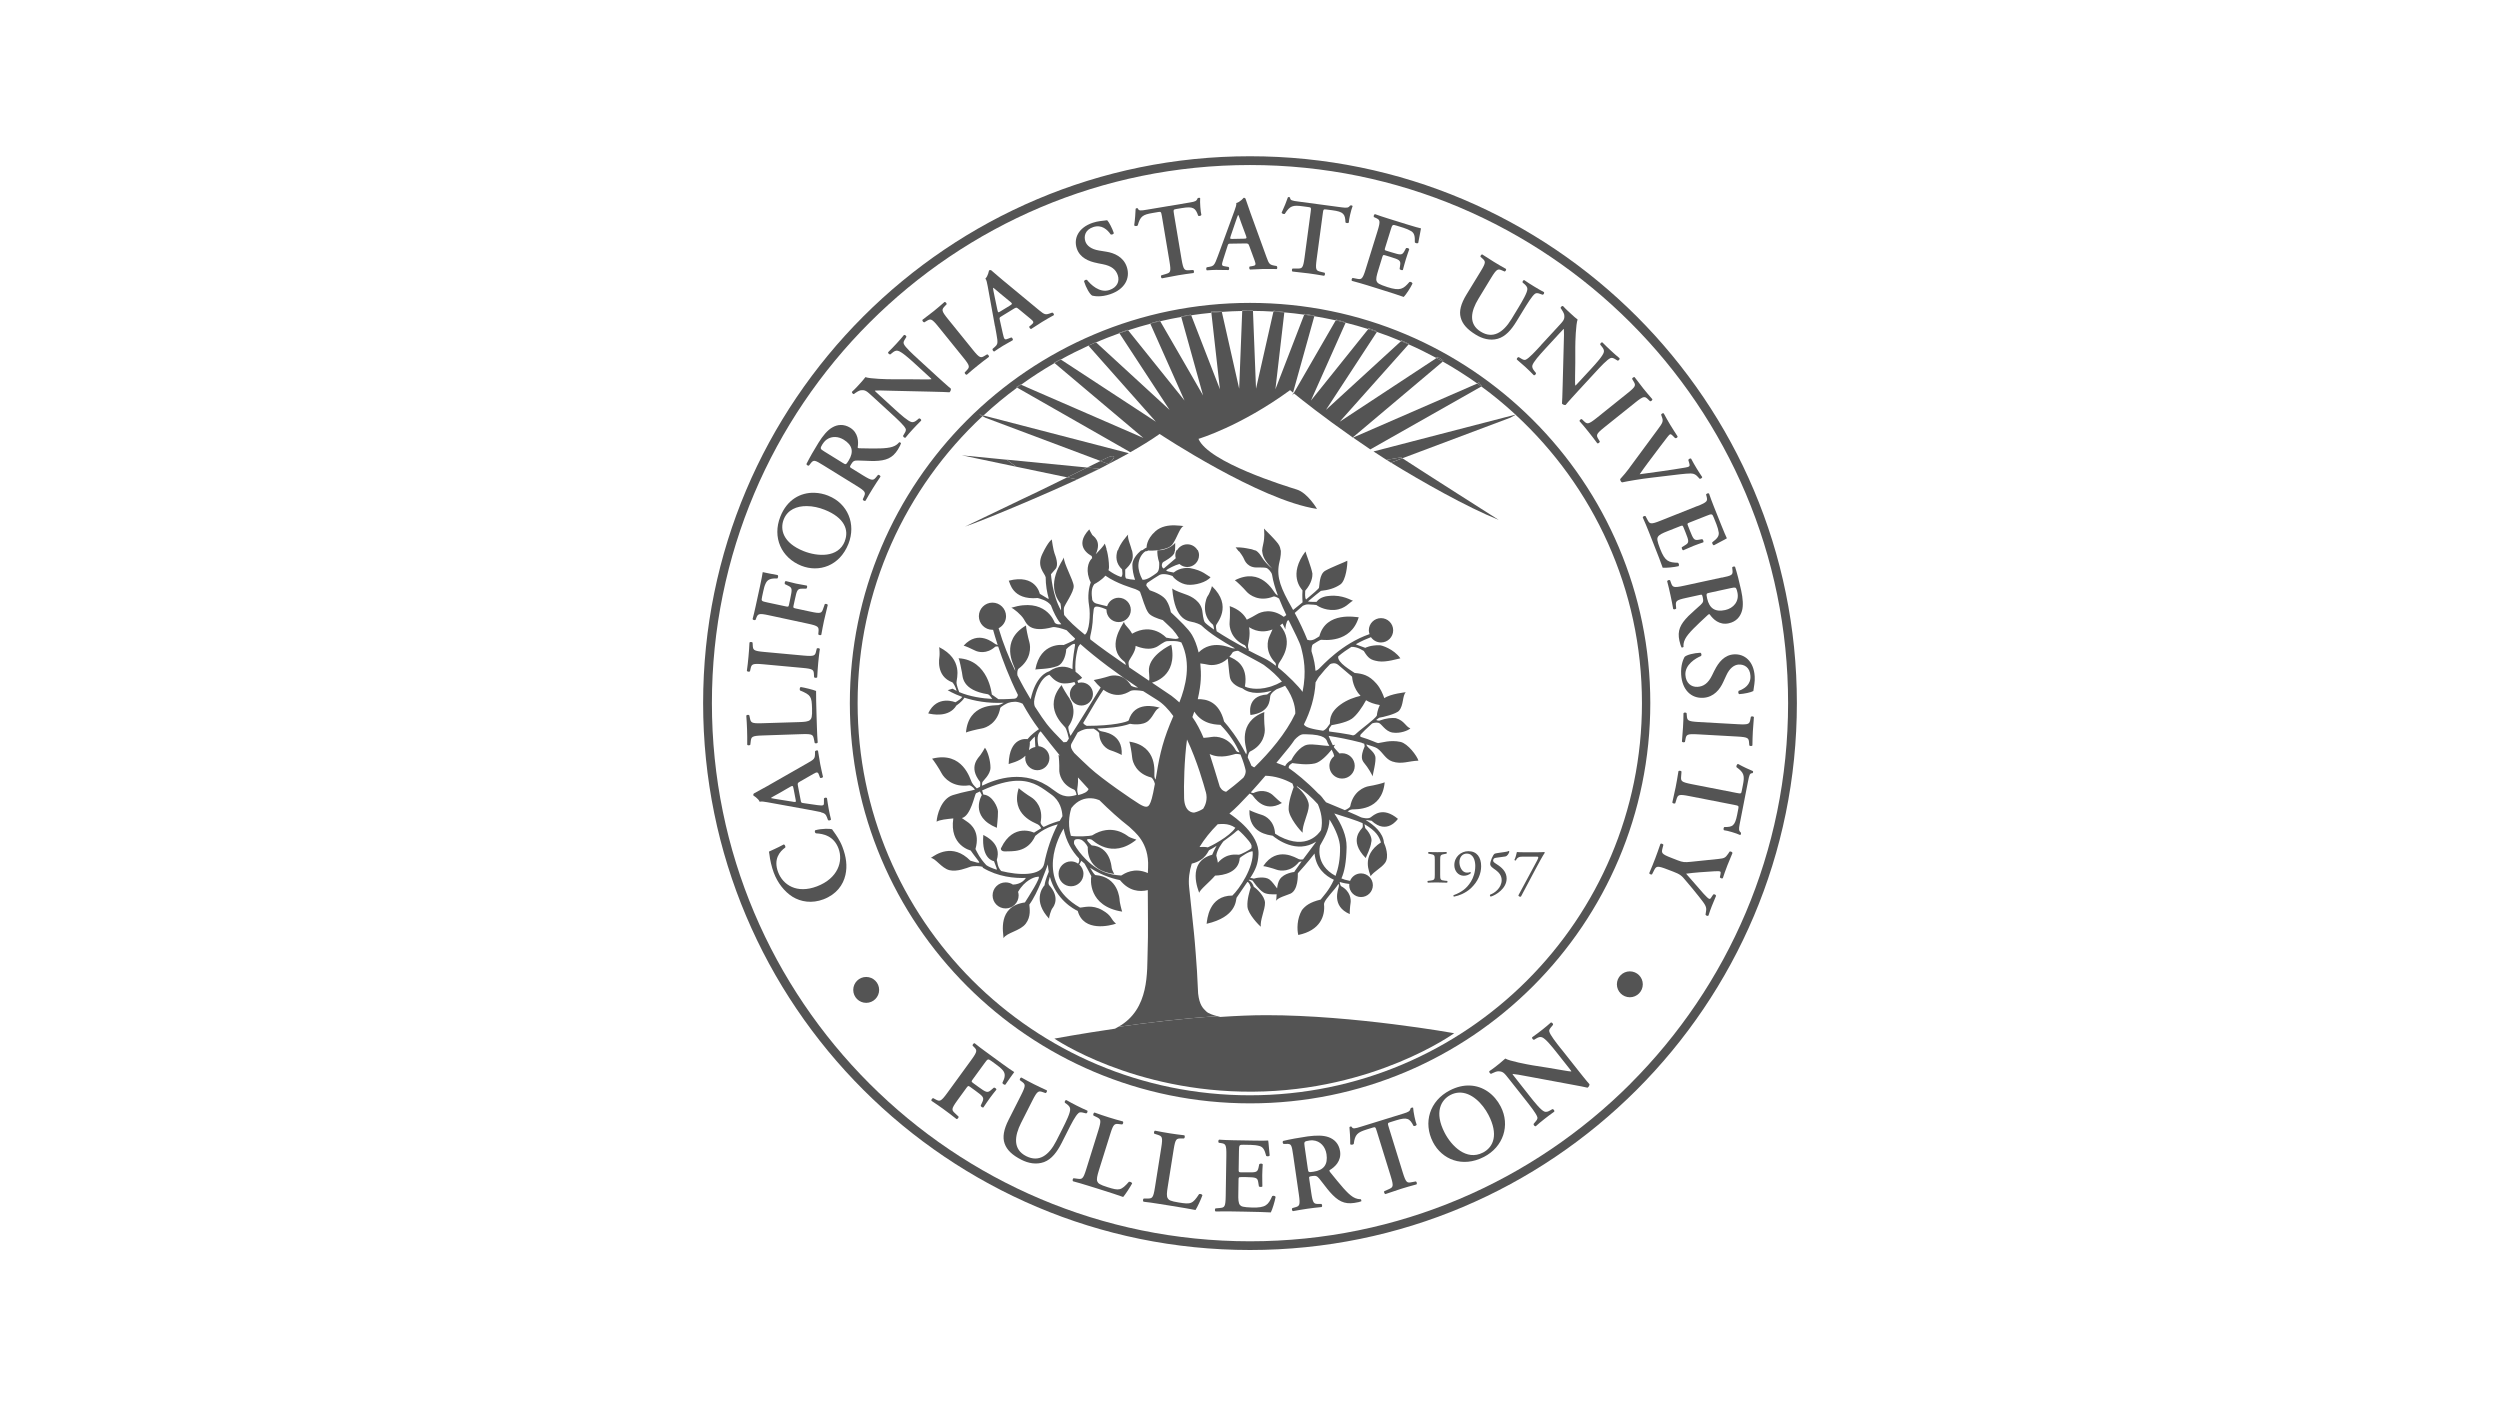 <svg width="192" height="108" viewBox="0 0 192 108" fill="none" xmlns="http://www.w3.org/2000/svg">
<g clip-path="url(#clip0_2083_12104)">
<path d="M96 12C72.807 12 54 30.807 54 54C54 77.193 72.807 96 96 96C119.193 96 138 77.199 138 54C138 30.801 119.199 12 96 12ZM125.221 83.227C117.742 90.706 107.409 95.331 96 95.331C84.591 95.331 74.258 90.706 66.779 83.227C59.3 75.747 54.674 65.415 54.674 54C54.674 42.586 59.3 32.253 66.779 24.779C74.258 17.3 84.591 12.674 96 12.674C107.409 12.674 117.742 17.3 125.221 24.779C132.7 32.258 137.326 42.591 137.326 54C137.326 65.409 132.7 75.742 125.221 83.221V83.227Z" fill="#545454"/>
<path d="M96.005 84.738C112.98 84.738 126.743 70.975 126.743 54C126.743 37.025 112.98 23.262 96.005 23.262C79.03 23.262 65.268 37.025 65.268 54C65.268 70.975 79.03 84.738 96.005 84.738ZM75.465 31.97L75.193 31.823L75.53 31.91C76.35 31.149 77.215 30.432 78.117 29.769L78.052 29.731L78.383 29.529L78.421 29.546C79.248 28.948 80.106 28.393 80.992 27.883L80.96 27.855L81.449 27.594L81.471 27.611C82.161 27.23 82.868 26.877 83.585 26.551H83.58L84.156 26.285L84.167 26.295C84.759 26.045 85.357 25.812 85.966 25.594L85.95 25.567L86.607 25.328L86.64 25.366C87.2 25.181 87.77 25.013 88.347 24.86V24.844C88.347 24.844 88.76 24.697 89.086 24.632C89.086 24.632 89.097 24.648 89.108 24.67C89.64 24.545 90.178 24.436 90.716 24.339L90.706 24.306L91.461 24.165L91.478 24.213C91.988 24.137 92.51 24.072 93.032 24.023L93.021 23.936L93.831 23.925V23.953C94.358 23.915 94.88 23.893 95.402 23.882V23.844L95.81 23.822H95.815H95.82L96.228 23.844V23.877C96.755 23.877 97.283 23.898 97.799 23.931L97.815 23.866L98.636 23.963V23.991C99.147 24.034 99.653 24.094 100.158 24.165L100.18 24.105L100.946 24.235L100.93 24.284C101.484 24.377 102.028 24.48 102.571 24.599C102.593 24.567 102.604 24.545 102.604 24.545C102.93 24.61 103.343 24.757 103.343 24.757L103.332 24.779C103.919 24.926 104.495 25.089 105.066 25.268L105.115 25.208L105.751 25.447L105.729 25.485C106.354 25.697 106.974 25.931 107.577 26.187L107.626 26.143L108.197 26.399L108.164 26.437C108.893 26.757 109.605 27.111 110.306 27.486L110.426 27.404L110.85 27.703L110.79 27.758C111.703 28.274 112.589 28.839 113.442 29.442L113.589 29.377L113.79 29.649L113.752 29.671C114.671 30.339 115.546 31.062 116.383 31.834L116.448 31.818L116.394 31.85C122.362 37.356 126.102 45.238 126.102 54C126.102 70.633 112.616 84.118 95.984 84.118C79.351 84.118 65.865 70.633 65.865 54C65.865 45.303 69.551 37.471 75.448 31.97H75.465Z" fill="#545454"/>
<path d="M96.245 23.882V23.849L95.837 23.828H95.832H95.826L95.418 23.849V23.887C95.614 23.887 95.804 23.882 96 23.882C96.082 23.882 96.163 23.882 96.239 23.882H96.245Z" fill="#545454"/>
<path d="M105.773 25.458L105.137 25.219L105.088 25.279C105.311 25.35 105.534 25.42 105.752 25.496L105.773 25.458Z" fill="#545454"/>
<path d="M86.613 25.328L85.955 25.567L85.971 25.594C86.194 25.518 86.417 25.442 86.64 25.366L86.607 25.328H86.613Z" fill="#545454"/>
<path d="M81.45 27.6L80.96 27.861L80.993 27.888C81.151 27.796 81.314 27.709 81.477 27.616L81.455 27.6H81.45Z" fill="#545454"/>
<path d="M89.091 24.637C88.765 24.703 88.347 24.849 88.347 24.849V24.866C88.608 24.801 88.863 24.735 89.118 24.676C89.108 24.654 89.097 24.637 89.097 24.637H89.091Z" fill="#545454"/>
<path d="M78.383 29.529L78.052 29.731L78.117 29.769C78.215 29.692 78.318 29.622 78.421 29.551L78.383 29.535V29.529Z" fill="#545454"/>
<path d="M91.472 24.17L90.717 24.311L90.728 24.344C90.983 24.3 91.239 24.257 91.494 24.219L91.478 24.17H91.472Z" fill="#545454"/>
<path d="M75.193 31.823L75.465 31.97C75.465 31.97 75.508 31.927 75.53 31.91L75.193 31.823Z" fill="#545454"/>
<path d="M84.162 26.285L83.585 26.545H83.591C83.787 26.464 83.977 26.382 84.172 26.295L84.162 26.285Z" fill="#545454"/>
<path d="M108.213 26.41L107.643 26.154L107.594 26.198C107.789 26.279 107.98 26.361 108.175 26.448L108.208 26.41H108.213Z" fill="#545454"/>
<path d="M98.652 23.969L97.831 23.871L97.815 23.936C98.092 23.953 98.375 23.974 98.652 23.996V23.969Z" fill="#545454"/>
<path d="M110.866 27.714L110.442 27.415L110.323 27.497C110.486 27.584 110.649 27.676 110.807 27.768L110.866 27.714Z" fill="#545454"/>
<path d="M116.465 31.823L116.399 31.84L116.41 31.851L116.465 31.818V31.823Z" fill="#545454"/>
<path d="M103.365 24.762C103.365 24.762 102.952 24.616 102.626 24.55C102.626 24.55 102.615 24.572 102.593 24.605C102.849 24.659 103.104 24.719 103.354 24.784L103.365 24.762Z" fill="#545454"/>
<path d="M100.962 24.241L100.196 24.11L100.174 24.17C100.435 24.208 100.691 24.246 100.952 24.29L100.968 24.241H100.962Z" fill="#545454"/>
<path d="M113.807 29.66L113.606 29.388L113.459 29.453C113.562 29.529 113.666 29.605 113.769 29.682L113.807 29.66Z" fill="#545454"/>
<path d="M93.842 23.931L93.032 23.942L93.043 24.029C93.309 24.002 93.581 23.98 93.847 23.963V23.936L93.842 23.931Z" fill="#545454"/>
<path d="M77.318 35.307C77.547 35.476 77.791 35.655 78.052 35.846L81.955 36.661C82.493 36.395 83.02 36.139 83.488 35.905L77.318 35.302V35.307Z" fill="#545454"/>
<path d="M115.1 39.928C115.1 39.928 109.115 36.123 107.708 35.199L106.827 35.53C109.186 36.976 112.611 38.927 115.1 39.928Z" fill="#545454"/>
<path d="M90.972 30.763L86.64 25.366C86.417 25.442 86.194 25.513 85.972 25.594L89.825 31.481L84.172 26.29C83.977 26.371 83.781 26.458 83.591 26.545L88.771 32.389L81.471 27.611C81.308 27.698 81.15 27.79 80.987 27.883L87.809 33.633L78.411 29.546C78.308 29.616 78.21 29.692 78.106 29.763L86.809 34.731C87.646 34.258 88.412 33.785 89.059 33.329C89.059 33.329 96.75 38.433 101.147 39.085C101.147 39.085 100.435 37.857 99.593 37.596C98.756 37.335 92.815 35.514 92.043 33.704C92.043 33.704 95.266 32.747 99.077 29.964C99.077 29.964 99.158 30.029 99.305 30.154L100.941 24.284C100.685 24.241 100.425 24.203 100.164 24.165L97.951 29.899L98.636 23.991C98.359 23.969 98.082 23.947 97.799 23.931L96.462 29.85L96.228 23.877C96.147 23.877 96.065 23.877 95.989 23.877C95.793 23.877 95.598 23.877 95.402 23.882L95.168 29.85L93.837 23.953C93.565 23.974 93.299 23.996 93.032 24.018L93.69 29.894L91.483 24.208C91.228 24.246 90.972 24.29 90.717 24.333L92.396 30.372C92.396 30.372 89.385 25.138 89.102 24.665C88.847 24.724 88.591 24.79 88.341 24.855" fill="#545454"/>
<path d="M73.899 34.97L74.116 35.014C74.116 35.014 74.144 35.003 74.16 34.992L73.904 34.965L73.899 34.97Z" fill="#545454"/>
<path d="M84.509 35.405C84.868 35.231 85.086 35.123 85.086 35.123C85.086 35.123 86.129 34.699 85.135 35.639C85.673 35.362 86.194 35.084 86.695 34.807L75.535 31.91C75.535 31.91 75.492 31.954 75.47 31.97L75.682 32.084L84.515 35.4L84.509 35.405Z" fill="#545454"/>
<path d="M83.493 35.905L84.422 35.998C83.863 36.275 83.292 36.552 82.716 36.818L81.96 36.661C80.384 37.433 78.737 38.237 78.395 38.384L74.106 40.444C75.351 40.053 82.471 37.09 85.135 35.639L84.515 35.405C84.243 35.541 83.895 35.71 83.499 35.905H83.493Z" fill="#545454"/>
<path d="M84.423 35.998L83.493 35.905C83.026 36.134 82.499 36.395 81.96 36.661L82.716 36.818C83.292 36.552 83.863 36.275 84.423 35.998Z" fill="#545454"/>
<path d="M85.085 35.123C85.085 35.123 84.868 35.231 84.509 35.405L85.129 35.639C86.124 34.699 85.08 35.123 85.08 35.123H85.085Z" fill="#545454"/>
<path d="M105.24 34.514L113.769 29.682C113.665 29.605 113.562 29.529 113.459 29.453L103.914 33.606C104.338 33.9 104.778 34.204 105.24 34.514Z" fill="#545454"/>
<path d="M103.893 33.595L110.807 27.768C110.644 27.676 110.486 27.589 110.323 27.497L102.887 32.389L108.181 26.448C107.991 26.361 107.795 26.279 107.6 26.198L101.833 31.481L105.746 25.491C105.529 25.415 105.306 25.344 105.083 25.273L100.68 30.763L103.344 24.784C103.094 24.719 102.838 24.659 102.583 24.605C102.278 25.121 99.887 29.274 99.354 30.198C99.979 30.703 101.642 32.024 103.887 33.595H103.893Z" fill="#545454"/>
<path d="M106.806 35.536L106.827 35.525C106.713 35.454 106.599 35.383 106.49 35.318L107.599 35.123C107.632 35.144 107.67 35.172 107.708 35.193L115.981 32.084L116.41 31.85L116.399 31.84L105.485 34.671C105.914 34.954 106.355 35.242 106.811 35.53L106.806 35.536Z" fill="#545454"/>
<path d="M106.491 35.318C106.599 35.383 106.714 35.454 106.828 35.525L107.708 35.193C107.67 35.166 107.632 35.144 107.6 35.123L106.491 35.318Z" fill="#545454"/>
<path d="M99.256 30.383C99.256 30.383 99.294 30.312 99.365 30.198C99.348 30.187 99.332 30.171 99.321 30.16L99.261 30.383H99.256Z" fill="#545454"/>
<path d="M103.844 33.634L103.915 33.606C103.915 33.606 103.904 33.595 103.899 33.595L103.849 33.639L103.844 33.634Z" fill="#545454"/>
<path d="M76.008 35.177L74.154 34.998C74.154 34.998 74.127 35.008 74.111 35.019L78.052 35.846C77.785 35.661 77.541 35.476 77.318 35.307L76.008 35.177Z" fill="#545454"/>
<path d="M93.484 20.729C93.815 20.729 94.087 20.729 94.348 20.74C94.413 20.708 94.419 20.561 94.359 20.501L94.125 20.463C93.821 20.42 93.788 20.403 93.946 19.919L94.261 18.936C94.332 18.713 94.321 18.713 94.533 18.713L95.615 18.697C95.843 18.697 95.875 18.697 95.951 18.909L96.354 20.006C96.479 20.343 96.441 20.398 96.153 20.441L95.973 20.468C95.924 20.517 95.935 20.664 96 20.702C96.283 20.691 96.642 20.67 96.995 20.659C97.419 20.653 97.718 20.659 98.055 20.664C98.109 20.621 98.109 20.485 98.044 20.43L97.919 20.409C97.501 20.333 97.463 20.284 97.267 19.746L96.038 16.359C95.903 15.995 95.788 15.615 95.653 15.25C95.62 15.212 95.576 15.185 95.511 15.191C95.511 15.191 95.234 15.528 94.946 15.593C94.973 15.729 94.897 15.93 94.805 16.191L93.739 19.104C93.576 19.544 93.451 19.892 93.359 20.104C93.239 20.376 93.152 20.441 92.918 20.485L92.674 20.528C92.62 20.604 92.63 20.724 92.685 20.762C92.967 20.74 93.223 20.729 93.489 20.724L93.484 20.729ZM94.522 18.115L94.848 17.158C94.979 16.772 95.049 16.571 95.082 16.512H95.098C95.142 16.566 95.185 16.723 95.337 17.147L95.696 18.115C95.767 18.311 95.734 18.327 95.506 18.332L94.658 18.349C94.462 18.349 94.446 18.349 94.522 18.115Z" fill="#545454"/>
<path d="M84.292 20.213L84.683 20.289C85.368 20.42 85.7 20.702 85.846 21.142C86.004 21.61 85.792 22.077 85.205 22.273C84.449 22.529 83.754 21.844 83.482 21.496C83.4 21.463 83.275 21.512 83.254 21.61C83.406 22.088 83.683 22.588 83.879 22.703C84.063 22.746 84.542 22.838 85.254 22.599C86.374 22.224 86.83 21.376 86.537 20.496C86.276 19.718 85.558 19.425 84.971 19.332L84.406 19.24C83.808 19.142 83.466 18.87 83.357 18.544C83.221 18.137 83.341 17.648 83.955 17.441C84.612 17.218 85.053 17.648 85.303 18.006C85.39 18.039 85.525 17.985 85.542 17.903C85.422 17.539 85.172 17.055 85.031 16.914C84.645 16.968 84.324 16.974 83.922 17.109C82.797 17.49 82.444 18.327 82.699 19.088C82.933 19.784 83.601 20.083 84.286 20.208L84.292 20.213Z" fill="#545454"/>
<path d="M98.68 16.414C99.066 15.799 99.294 15.74 100.039 15.843L100.49 15.903C100.696 15.93 100.707 15.946 100.658 16.289L100.191 19.773C100.077 20.626 100.001 20.626 99.615 20.621H99.272C99.212 20.648 99.196 20.811 99.256 20.854C99.772 20.909 100.153 20.952 100.506 20.996C100.859 21.045 101.224 21.099 101.686 21.18C101.756 21.159 101.783 21.012 101.734 20.947L101.446 20.876C101.071 20.784 101.006 20.751 101.12 19.898L101.588 16.414C101.631 16.077 101.642 16.06 101.854 16.087L102.316 16.147C103.18 16.261 103.311 16.435 103.332 17.082C103.398 17.147 103.539 17.153 103.588 17.093C103.599 16.832 103.756 16.147 103.881 15.827C103.871 15.799 103.833 15.778 103.784 15.772C103.751 15.772 103.718 15.778 103.68 15.794C103.561 15.968 103.436 15.973 103.039 15.924L99.751 15.484C99.201 15.414 99.093 15.386 99.076 15.18C99.066 15.153 99.033 15.142 99 15.136C98.979 15.136 98.962 15.136 98.946 15.136C98.946 15.136 98.919 15.147 98.908 15.158C98.816 15.435 98.625 15.914 98.43 16.332C98.451 16.419 98.62 16.462 98.68 16.424V16.414Z" fill="#545454"/>
<path d="M87.379 17.311C87.569 16.609 87.771 16.484 88.51 16.359L88.956 16.283C89.162 16.25 89.173 16.261 89.233 16.598L89.814 20.066C89.956 20.92 89.885 20.936 89.515 21.05L89.184 21.148C89.135 21.197 89.168 21.355 89.238 21.376C89.749 21.273 90.124 21.202 90.477 21.142C90.831 21.083 91.195 21.028 91.662 20.969C91.722 20.925 91.706 20.778 91.641 20.735L91.347 20.751C90.967 20.773 90.891 20.762 90.744 19.914L90.162 16.446C90.108 16.109 90.113 16.093 90.32 16.055L90.776 15.979C91.635 15.838 91.815 15.963 92.021 16.571C92.103 16.615 92.239 16.571 92.266 16.506C92.201 16.256 92.146 15.555 92.173 15.212C92.152 15.191 92.108 15.18 92.059 15.191C92.026 15.196 91.999 15.218 91.967 15.239C91.901 15.441 91.787 15.484 91.391 15.549L88.118 16.098C87.575 16.191 87.461 16.202 87.385 16.006C87.363 15.984 87.33 15.984 87.298 15.99C87.26 15.995 87.227 16.011 87.216 16.039C87.205 16.327 87.173 16.849 87.107 17.305C87.151 17.381 87.325 17.376 87.374 17.316L87.379 17.311Z" fill="#545454"/>
<path d="M103.832 21.572C104.186 21.664 104.664 21.806 105.007 21.909L105.893 22.186C106.8 22.469 107.469 22.681 107.806 22.806C107.98 22.632 108.333 22.094 108.48 21.778C108.458 21.686 108.333 21.621 108.246 21.653C107.779 22.197 107.539 22.366 106.556 22.05C105.903 21.838 105.789 21.746 105.729 21.605C105.653 21.436 105.729 21.153 105.849 20.757L106.153 19.767C106.213 19.572 106.224 19.561 106.403 19.615L106.779 19.729C107.453 19.936 107.583 19.996 107.534 20.338L107.491 20.664C107.539 20.729 107.686 20.773 107.741 20.735C107.811 20.485 107.876 20.208 107.969 19.914C108.056 19.626 108.159 19.349 108.23 19.142C108.213 19.066 108.061 19.023 107.985 19.055L107.849 19.305C107.675 19.615 107.556 19.588 106.882 19.381L106.507 19.267C106.327 19.213 106.322 19.202 106.387 19.001L106.795 17.686C106.931 17.24 106.936 17.229 107.268 17.332L107.79 17.495C108.001 17.561 108.224 17.658 108.387 17.756C108.616 17.903 108.675 18.126 108.659 18.615C108.708 18.68 108.866 18.713 108.92 18.659C108.974 18.311 109.121 17.68 109.132 17.539C109.023 17.523 108.572 17.392 108.078 17.24L106.594 16.778C106.251 16.674 105.887 16.549 105.599 16.446C105.528 16.457 105.474 16.593 105.512 16.669L105.632 16.723C105.985 16.881 106.045 16.935 105.789 17.762L104.892 20.653C104.637 21.48 104.561 21.48 104.18 21.403L103.881 21.344C103.811 21.382 103.773 21.523 103.827 21.572H103.832Z" fill="#545454"/>
<path d="M118.345 26.518C117.91 26.991 117.427 27.513 117.182 27.622C117.052 27.681 116.927 27.6 116.791 27.518L116.639 27.426C116.552 27.426 116.47 27.535 116.492 27.611C116.709 27.79 116.878 27.937 117.128 28.165C117.356 28.377 117.584 28.595 117.791 28.812C117.867 28.85 117.976 28.741 117.965 28.649L117.851 28.508C117.72 28.35 117.655 28.214 117.682 28.078C117.747 27.806 118.247 27.252 118.661 26.801L119.737 25.632C120.03 25.317 120.09 25.252 120.106 25.268C120.123 25.453 120.117 25.855 120.09 26.649L120.014 29.535C119.992 30.421 119.976 30.785 119.96 30.997C120.025 31.068 120.134 31.122 120.242 31.1C120.351 30.948 121.03 30.209 121.194 30.029L122.514 28.6C122.949 28.127 123.433 27.605 123.688 27.502C123.819 27.448 123.938 27.518 124.074 27.6L124.237 27.698C124.324 27.698 124.406 27.589 124.384 27.513C124.156 27.328 123.998 27.187 123.743 26.953C123.509 26.736 123.292 26.529 123.069 26.301C122.993 26.263 122.884 26.371 122.895 26.464L123.014 26.611C123.145 26.768 123.205 26.893 123.177 27.035C123.118 27.312 122.618 27.866 122.205 28.317L121.128 29.48C121.041 29.578 121.014 29.605 120.976 29.605C120.949 29.513 120.976 28.366 120.982 27.861V26.665C120.982 26.246 121.025 24.893 121.161 24.54C121.003 24.42 120.857 24.295 120.732 24.175C120.585 24.04 120.248 23.741 120.041 23.507C120.019 23.496 120.003 23.496 119.981 23.507H119.976C119.911 23.529 119.846 23.605 119.856 23.659L119.927 23.762C119.992 23.86 120.117 24.061 120.134 24.175C120.177 24.534 120.085 24.627 119.65 25.094L118.34 26.513L118.345 26.518Z" fill="#545454"/>
<path d="M76.415 25.029C76.497 25.491 76.568 25.855 76.595 26.083C76.627 26.377 76.589 26.48 76.41 26.638L76.225 26.801C76.214 26.893 76.285 26.991 76.356 26.997C76.589 26.833 76.801 26.698 77.03 26.556C77.318 26.388 77.546 26.252 77.78 26.127C77.818 26.067 77.747 25.937 77.671 25.915L77.448 26.002C77.166 26.116 77.127 26.121 77.019 25.627L76.796 24.621C76.742 24.398 76.736 24.398 76.916 24.29L77.84 23.724C78.035 23.605 78.062 23.588 78.242 23.741L79.144 24.485C79.427 24.714 79.416 24.779 79.188 24.964L79.046 25.078C79.03 25.143 79.112 25.263 79.188 25.268C79.427 25.11 79.726 24.915 80.025 24.73C80.383 24.512 80.65 24.36 80.938 24.203C80.965 24.137 80.894 24.018 80.807 24.007L80.688 24.05C80.291 24.197 80.231 24.175 79.785 23.811L77.008 21.512C76.704 21.267 76.415 20.996 76.117 20.751C76.089 20.74 76.068 20.74 76.04 20.74C76.04 20.74 75.992 20.751 75.959 20.767C75.948 20.778 75.888 21.202 75.676 21.398C75.769 21.501 75.801 21.713 75.856 21.985L76.41 25.04L76.415 25.029ZM76.28 22.105C76.345 22.132 76.459 22.241 76.807 22.534L77.606 23.192C77.763 23.322 77.747 23.355 77.552 23.474L76.829 23.915C76.66 24.018 76.649 24.023 76.595 23.779L76.388 22.789C76.307 22.393 76.263 22.181 76.263 22.115L76.28 22.105Z" fill="#545454"/>
<path d="M113.345 25.708C113.823 26.002 114.426 26.187 115.024 26.018C115.622 25.85 116.073 25.328 116.459 24.692L116.965 23.866C117.302 23.317 117.671 22.708 117.894 22.556C118.014 22.474 118.155 22.523 118.302 22.578L118.476 22.637C118.563 22.621 118.617 22.501 118.579 22.436C118.313 22.295 118.123 22.186 117.829 22.007C117.557 21.844 117.296 21.675 117.068 21.517C116.986 21.496 116.905 21.615 116.938 21.702L117.063 21.806C117.22 21.942 117.302 22.056 117.302 22.197C117.302 22.474 116.916 23.126 116.601 23.648L116.073 24.518C115.427 25.572 114.633 26.034 113.725 25.475C112.763 24.887 112.959 23.904 113.546 22.942L114.513 21.349C114.964 20.615 115.041 20.626 115.394 20.784L115.557 20.854C115.633 20.833 115.698 20.713 115.66 20.653C115.345 20.479 115.03 20.295 114.72 20.104C114.416 19.919 114.106 19.718 113.834 19.539C113.763 19.534 113.682 19.648 113.703 19.724L113.807 19.816C114.1 20.072 114.155 20.121 113.703 20.86L112.627 22.621C112.198 23.322 112.046 23.898 112.182 24.387C112.312 24.887 112.687 25.306 113.339 25.703L113.345 25.708Z" fill="#545454"/>
<path d="M63.61 38.069C63.267 37.933 62.909 37.857 62.55 37.846C61.485 37.813 60.446 38.367 59.93 39.678C59.3 41.265 60.001 42.836 61.544 43.45C62.892 43.982 64.48 43.477 65.159 41.77C65.762 40.243 65.105 38.666 63.615 38.074L63.61 38.069ZM64.882 41.569C64.371 42.863 62.773 42.743 61.729 42.33C60.115 41.689 59.892 40.65 60.191 39.889C60.49 39.139 61.197 38.862 61.963 38.868C62.425 38.868 62.909 38.982 63.333 39.15C64.855 39.754 65.219 40.705 64.876 41.564L64.882 41.569Z" fill="#545454"/>
<path d="M63.055 62.387C63.343 62.458 63.419 62.534 63.506 62.757L63.593 62.99C63.675 63.034 63.794 63.001 63.822 62.936C63.751 62.659 63.697 62.414 63.648 62.148C63.593 61.816 63.544 61.555 63.512 61.294C63.468 61.235 63.322 61.256 63.278 61.322V61.561C63.289 61.865 63.278 61.898 62.778 61.833L61.756 61.686C61.528 61.653 61.528 61.664 61.49 61.452L61.289 60.392C61.245 60.169 61.24 60.137 61.441 60.023L62.457 59.441C62.773 59.256 62.827 59.289 62.919 59.566L62.979 59.734C63.039 59.773 63.18 59.734 63.207 59.669C63.148 59.392 63.061 59.044 62.995 58.696C62.919 58.283 62.87 57.984 62.822 57.653C62.811 57.642 62.789 57.631 62.773 57.631C62.713 57.62 62.626 57.653 62.593 57.707V57.832C62.593 58.256 62.55 58.305 62.05 58.588L58.919 60.376C58.582 60.572 58.228 60.745 57.892 60.941C57.859 60.979 57.843 61.028 57.853 61.088C57.853 61.104 58.234 61.305 58.343 61.577C58.473 61.528 58.68 61.572 58.951 61.615L62.006 62.169C62.468 62.257 62.827 62.322 63.055 62.376V62.387ZM60.897 61.572L59.897 61.414C59.495 61.349 59.283 61.316 59.218 61.294V61.278C59.261 61.229 59.408 61.158 59.805 60.936L60.702 60.419C60.767 60.381 60.816 60.365 60.848 60.365C60.903 60.365 60.919 60.43 60.946 60.572L61.104 61.403C61.142 61.593 61.142 61.61 60.897 61.577V61.572Z" fill="#545454"/>
<path d="M61.582 56.381C62.43 56.354 62.441 56.43 62.517 56.805L62.566 57.049C62.61 57.12 62.773 57.093 62.8 57.028C62.773 56.685 62.751 56.278 62.74 55.864L62.713 55.016C62.686 54.109 62.669 53.407 62.675 53.065C62.452 52.973 61.827 52.815 61.484 52.761V52.772C61.419 52.815 61.398 52.946 61.441 53.027C62.289 53.375 62.338 53.505 62.365 54.408C62.387 55.06 62.322 55.19 62.213 55.294C62.077 55.419 61.783 55.446 61.381 55.457L58.528 55.544C57.68 55.571 57.663 55.495 57.587 55.12L57.549 54.94C57.506 54.875 57.343 54.891 57.315 54.962C57.343 55.321 57.364 55.685 57.375 56.044C57.386 56.419 57.392 56.783 57.386 57.191C57.419 57.261 57.582 57.256 57.625 57.196L57.652 56.968C57.696 56.587 57.718 56.511 58.566 56.484L61.593 56.381H61.582Z" fill="#545454"/>
<path d="M70.986 24.757L71.138 24.665C71.469 24.464 71.54 24.436 72.078 25.105L73.981 27.459C74.524 28.127 74.481 28.192 74.214 28.475L74.089 28.605C74.079 28.687 74.176 28.796 74.252 28.779C74.519 28.54 74.812 28.296 75.09 28.073C75.367 27.85 75.66 27.622 75.948 27.41C75.975 27.344 75.894 27.225 75.812 27.214L75.655 27.306C75.329 27.507 75.253 27.535 74.715 26.866L72.812 24.512C72.269 23.844 72.312 23.779 72.578 23.496L72.703 23.366C72.714 23.284 72.611 23.175 72.54 23.192C72.274 23.431 71.991 23.665 71.714 23.893C71.421 24.127 71.132 24.349 70.844 24.561C70.812 24.627 70.899 24.746 70.98 24.757H70.986Z" fill="#545454"/>
<path d="M58.028 47.602L58.066 47.505C58.202 47.14 58.24 47.075 59.082 47.26L62.039 47.896C62.882 48.075 62.892 48.151 62.86 48.537L62.843 48.717C62.887 48.782 63.034 48.809 63.077 48.749C63.142 48.38 63.208 48.021 63.284 47.673C63.36 47.325 63.447 46.967 63.572 46.461C63.556 46.39 63.414 46.352 63.343 46.396L63.229 46.722C63.099 47.086 63.077 47.157 62.235 46.972L61.12 46.733C60.919 46.689 60.908 46.678 60.947 46.494L61.05 46.026C61.197 45.336 61.24 45.211 61.593 45.211H61.919C61.985 45.178 62.017 45.026 61.963 44.972C61.713 44.928 61.425 44.879 61.131 44.819C60.838 44.754 60.55 44.678 60.343 44.624C60.273 44.651 60.24 44.803 60.283 44.863L60.539 44.988C60.854 45.14 60.843 45.26 60.696 45.956L60.599 46.423C60.56 46.608 60.539 46.613 60.343 46.57L58.919 46.265C58.473 46.167 58.457 46.167 58.528 45.831L58.615 45.423C58.669 45.167 58.718 44.972 58.821 44.77C58.968 44.488 59.223 44.406 59.702 44.428C59.767 44.357 59.783 44.211 59.724 44.167C59.348 44.102 58.751 43.977 58.577 43.939C58.555 44.107 58.468 44.559 58.359 45.064L58.033 46.564C57.957 46.912 57.875 47.271 57.799 47.543C57.816 47.613 57.957 47.651 58.028 47.608V47.602Z" fill="#545454"/>
<path d="M64.072 63.925C64.017 63.849 63.952 63.773 63.903 63.686C63.811 63.659 63.62 63.643 63.387 63.653C63.153 63.659 62.876 63.691 62.609 63.762C62.555 63.827 62.571 63.958 62.664 64.001C63.24 64.028 64.039 64.202 64.398 65.165C64.767 66.143 64.36 67.458 62.74 68.073C61.18 68.665 60.126 67.948 59.761 66.985C59.381 65.98 59.881 65.398 60.31 65.088C60.343 65.018 60.283 64.882 60.202 64.849C59.669 65.137 59.223 65.322 59.055 65.404C59.066 65.48 59.076 65.534 59.093 65.637C59.136 66.029 59.261 66.583 59.424 67.018C59.712 67.79 60.229 68.469 60.865 68.871C61.511 69.268 62.354 69.404 63.245 69.067C64.24 68.687 64.757 67.964 64.93 67.192C65.083 66.507 64.99 65.806 64.702 65.05C64.517 64.556 64.186 64.083 64.072 63.931V63.925Z" fill="#545454"/>
<path d="M65.588 30.258L65.686 30.182C65.779 30.116 65.98 29.991 66.099 29.975C66.458 29.932 66.55 30.024 67.018 30.453L68.442 31.758C68.915 32.193 69.437 32.671 69.551 32.921C69.611 33.052 69.529 33.177 69.448 33.312L69.355 33.47C69.355 33.557 69.464 33.639 69.54 33.617C69.719 33.394 69.861 33.226 70.094 32.975C70.306 32.747 70.524 32.519 70.741 32.307C70.779 32.231 70.671 32.122 70.578 32.133L70.442 32.247C70.285 32.383 70.149 32.443 70.013 32.416C69.741 32.356 69.181 31.85 68.73 31.443L67.561 30.372C67.241 30.084 67.176 30.019 67.192 30.002C67.377 29.981 67.779 29.986 68.573 30.013L71.459 30.078C72.345 30.1 72.709 30.111 72.921 30.127C72.992 30.062 73.046 29.953 73.024 29.845C72.872 29.736 72.133 29.062 71.953 28.899L70.518 27.584C70.046 27.149 69.524 26.67 69.415 26.42C69.355 26.29 69.431 26.17 69.513 26.034L69.611 25.871C69.611 25.784 69.502 25.703 69.426 25.725C69.241 25.953 69.105 26.11 68.866 26.371C68.649 26.605 68.442 26.823 68.214 27.045C68.176 27.122 68.284 27.23 68.377 27.219L68.524 27.1C68.681 26.964 68.806 26.91 68.948 26.937C69.225 26.997 69.785 27.491 70.236 27.904L71.404 28.975C71.502 29.062 71.529 29.089 71.529 29.127C71.437 29.154 70.29 29.127 69.785 29.127H68.589C68.17 29.133 66.817 29.095 66.464 28.964C66.344 29.122 66.219 29.268 66.105 29.393C65.969 29.546 65.67 29.877 65.436 30.084C65.398 30.16 65.512 30.274 65.588 30.269V30.258Z" fill="#545454"/>
<path d="M62.126 35.758L62.256 35.59C62.49 35.286 62.577 35.329 63.245 35.742L65.778 37.308C66.512 37.759 66.496 37.835 66.333 38.188L66.262 38.351C66.273 38.444 66.409 38.498 66.469 38.46C66.653 38.134 66.838 37.819 67.029 37.514C67.219 37.21 67.415 36.905 67.621 36.606C67.626 36.536 67.507 36.449 67.431 36.471L67.317 36.612C67.072 36.911 67.012 36.96 66.278 36.509L65.392 35.96C65.246 35.867 65.246 35.856 65.371 35.65C65.512 35.422 65.588 35.362 65.871 35.367C66.24 35.367 66.746 35.411 67.148 35.405C68.05 35.383 68.545 35.188 68.958 34.525C69.11 34.28 69.17 34.139 69.197 34.041C69.176 33.997 69.1 33.949 69.051 33.97C68.991 34.046 68.828 34.226 68.54 34.313C68.067 34.47 67.268 34.454 65.99 34.427C65.931 34.427 65.865 34.41 65.871 34.356C65.942 33.932 65.925 33.242 65.295 32.85C65.045 32.698 64.8 32.633 64.566 32.639C64.333 32.639 64.11 32.715 63.909 32.834C63.555 33.035 63.191 33.465 62.86 34.003C62.506 34.568 62.164 35.172 61.935 35.633C61.935 35.71 62.044 35.78 62.126 35.758ZM63.186 34.09C63.419 33.715 63.778 33.552 64.148 33.563C64.371 33.568 64.594 33.644 64.8 33.769C65.458 34.177 65.594 34.693 65.175 35.373C64.969 35.704 64.958 35.693 64.735 35.557L63.294 34.666C62.979 34.47 62.963 34.449 63.18 34.09H63.186Z" fill="#545454"/>
<path d="M57.599 51.559L57.637 51.386C57.718 51.011 57.751 50.94 58.609 51.016L61.621 51.293C62.48 51.369 62.496 51.445 62.512 51.831L62.523 52.011C62.572 52.07 62.719 52.076 62.762 52.016C62.779 51.657 62.806 51.277 62.838 50.918C62.871 50.559 62.914 50.195 62.963 49.842C62.936 49.777 62.795 49.755 62.73 49.804L62.686 49.978C62.605 50.353 62.572 50.423 61.713 50.347L58.702 50.07C57.843 49.994 57.827 49.918 57.81 49.532L57.8 49.353C57.773 49.32 57.724 49.304 57.675 49.304C57.626 49.304 57.582 49.315 57.56 49.347C57.544 49.706 57.517 50.07 57.484 50.429C57.452 50.804 57.408 51.168 57.359 51.521C57.387 51.587 57.533 51.614 57.593 51.559H57.599Z" fill="#545454"/>
<path d="M108.741 90.733L108.447 90.787C108.061 90.864 107.985 90.864 107.724 90.021L106.664 86.597C106.561 86.265 106.561 86.243 106.768 86.183L107.219 86.042C108.067 85.781 108.262 85.885 108.561 86.472C108.648 86.504 108.779 86.444 108.8 86.374C108.697 86.129 108.55 85.428 108.529 85.075C108.518 85.064 108.501 85.058 108.48 85.058C108.48 85.058 108.436 85.058 108.415 85.069C108.382 85.08 108.355 85.107 108.328 85.129C108.289 85.341 108.175 85.401 107.789 85.52L104.555 86.52C104.017 86.689 103.903 86.716 103.8 86.531C103.778 86.51 103.74 86.515 103.713 86.52C103.675 86.531 103.642 86.553 103.637 86.58C103.669 86.874 103.702 87.406 103.697 87.874C103.751 87.945 103.925 87.917 103.968 87.852C104.061 87.118 104.251 86.966 104.979 86.738L105.42 86.602C105.626 86.537 105.637 86.553 105.74 86.885L106.8 90.309C107.061 91.151 106.99 91.179 106.632 91.342L106.311 91.483C106.267 91.537 106.327 91.695 106.398 91.706C106.898 91.532 107.268 91.407 107.615 91.298C107.963 91.19 108.322 91.086 108.79 90.961C108.844 90.907 108.806 90.766 108.735 90.728L108.741 90.733Z" fill="#545454"/>
<path d="M97.701 91.869C97.402 92.538 97.212 92.766 96.163 92.739C95.467 92.717 95.326 92.657 95.228 92.543C95.108 92.402 95.092 92.103 95.103 91.679L95.119 90.624C95.119 90.418 95.13 90.401 95.32 90.401H95.717C96.44 90.418 96.581 90.439 96.63 90.787L96.685 91.119C96.75 91.168 96.907 91.173 96.951 91.119C96.951 90.853 96.935 90.564 96.94 90.249C96.94 89.945 96.967 89.646 96.978 89.418C96.94 89.352 96.782 89.347 96.712 89.407L96.652 89.689C96.571 90.043 96.445 90.048 95.723 90.037H95.326C95.136 90.026 95.125 90.021 95.13 89.804L95.152 88.401C95.163 87.928 95.163 87.912 95.516 87.917L96.07 87.928C96.293 87.928 96.543 87.961 96.734 88.015C97 88.091 97.12 88.293 97.245 88.776C97.31 88.825 97.478 88.814 97.511 88.744C97.467 88.385 97.429 87.733 97.397 87.591C97.288 87.608 96.81 87.608 96.277 87.597L94.695 87.57C94.331 87.564 93.94 87.548 93.624 87.526C93.559 87.559 93.548 87.706 93.603 87.765L93.733 87.782C94.125 87.841 94.195 87.874 94.184 88.749L94.135 91.836C94.119 92.717 94.049 92.739 93.657 92.777L93.347 92.804C93.287 92.864 93.293 93.01 93.358 93.043C93.733 93.032 94.239 93.032 94.603 93.038L95.549 93.054C96.522 93.07 97.234 93.092 97.598 93.114C97.717 92.891 97.908 92.266 97.968 91.918C97.919 91.836 97.777 91.809 97.701 91.864V91.869Z" fill="#545454"/>
<path d="M119.911 80.579C119.503 80.063 119.057 79.498 118.987 79.226C118.949 79.085 119.046 78.981 119.15 78.856L119.275 78.704C119.291 78.617 119.188 78.514 119.112 78.525C118.889 78.726 118.72 78.862 118.443 79.085C118.188 79.286 117.943 79.471 117.677 79.656C117.628 79.726 117.72 79.857 117.813 79.857L117.976 79.759C118.155 79.65 118.296 79.612 118.432 79.666C118.704 79.77 119.182 80.362 119.568 80.851L120.574 82.123C120.655 82.227 120.682 82.259 120.677 82.292C120.579 82.303 119.432 82.091 118.921 82.009L117.715 81.819C117.291 81.748 115.937 81.493 115.606 81.297C115.459 81.433 115.307 81.563 115.171 81.672C115.008 81.802 114.654 82.091 114.388 82.259C114.339 82.33 114.437 82.466 114.513 82.471L114.627 82.417C114.736 82.362 114.959 82.27 115.073 82.275C115.443 82.286 115.519 82.395 115.921 82.906L117.139 84.45C117.546 84.966 117.992 85.531 118.068 85.798C118.106 85.939 118.003 86.053 117.899 86.173L117.78 86.319C117.764 86.406 117.867 86.51 117.943 86.499C118.16 86.303 118.329 86.162 118.606 85.944C118.856 85.749 119.112 85.553 119.362 85.379C119.411 85.308 119.318 85.178 119.226 85.178L119.068 85.27C118.889 85.379 118.742 85.423 118.606 85.368C118.34 85.26 117.861 84.667 117.476 84.178L116.475 82.906C116.204 82.564 116.144 82.487 116.166 82.477C116.35 82.487 116.758 82.558 117.557 82.71L120.454 83.248C121.346 83.411 121.71 83.482 121.922 83.536C122.003 83.482 122.074 83.384 122.074 83.27C121.938 83.134 121.302 82.335 121.15 82.139L119.921 80.585L119.911 80.579Z" fill="#545454"/>
<path d="M125.172 74.6C124.623 74.6 124.177 75.046 124.177 75.595C124.177 76.144 124.623 76.59 125.172 76.59C125.721 76.59 126.167 76.144 126.167 75.595C126.167 75.046 125.721 74.6 125.172 74.6Z" fill="#545454"/>
<path d="M112.866 83.368C112.393 83.352 111.877 83.466 111.344 83.743C109.795 84.542 109.279 86.216 110.056 87.722C110.735 89.032 112.295 89.711 113.964 88.852C115.453 88.086 116.002 86.428 115.252 84.977C114.774 84.053 113.915 83.401 112.866 83.368ZM113.883 88.521C112.621 89.173 111.469 88.01 110.947 86.993C110.137 85.423 110.665 84.471 111.398 84.091C111.616 83.977 111.839 83.922 112.056 83.912C112.991 83.873 113.85 84.727 114.317 85.629C115.084 87.113 114.725 88.086 113.888 88.521H113.883Z" fill="#545454"/>
<path d="M92.097 91.695C91.587 92.478 91.451 92.5 90.537 92.353C89.88 92.249 89.76 92.163 89.684 92.032C89.581 91.874 89.613 91.576 89.679 91.168L90.135 88.293C90.271 87.439 90.347 87.434 90.744 87.434H90.929C90.999 87.401 91.016 87.233 90.951 87.189C90.586 87.151 90.217 87.097 89.858 87.042C89.483 86.983 89.113 86.917 88.706 86.836C88.624 86.858 88.602 87.021 88.651 87.07L88.874 87.14C89.249 87.26 89.32 87.298 89.184 88.146L88.7 91.195C88.564 92.048 88.488 92.043 88.097 92.048H87.847C87.765 92.081 87.765 92.249 87.825 92.293C88.173 92.331 88.581 92.385 88.999 92.456L89.853 92.592C90.771 92.739 91.472 92.858 91.815 92.929C91.951 92.722 92.228 92.13 92.347 91.793C92.315 91.722 92.19 91.673 92.103 91.706L92.097 91.695Z" fill="#545454"/>
<path d="M82.824 85.482C82.939 85.39 83.085 85.428 83.237 85.466L83.417 85.51C83.504 85.488 83.547 85.363 83.509 85.297C83.227 85.172 83.025 85.08 82.71 84.922C82.422 84.776 82.145 84.629 81.9 84.488C81.813 84.471 81.743 84.602 81.781 84.689L81.917 84.787C82.085 84.912 82.177 85.02 82.188 85.167C82.216 85.45 81.873 86.14 81.591 86.7L81.123 87.624C80.552 88.749 79.786 89.282 78.813 88.793C77.78 88.271 77.905 87.254 78.422 86.232L79.28 84.537C79.677 83.754 79.759 83.754 80.128 83.89L80.302 83.95C80.378 83.922 80.438 83.792 80.395 83.737C80.063 83.585 79.726 83.428 79.389 83.259C79.063 83.096 78.737 82.917 78.443 82.754C78.367 82.754 78.296 82.879 78.324 82.955L78.438 83.042C78.759 83.275 78.813 83.324 78.416 84.113L77.465 85.993C77.084 86.743 76.981 87.336 77.155 87.825C77.329 88.325 77.748 88.716 78.443 89.07C78.954 89.331 79.579 89.466 80.177 89.249C80.77 89.032 81.188 88.461 81.531 87.787L81.976 86.906C82.27 86.319 82.602 85.667 82.819 85.499L82.824 85.482Z" fill="#545454"/>
<path d="M86.711 90.749C86.091 91.451 85.955 91.451 85.075 91.179C84.444 90.983 84.335 90.88 84.275 90.739C84.199 90.564 84.275 90.276 84.395 89.88L85.265 87.102C85.52 86.281 85.596 86.287 85.993 86.336L86.178 86.358C86.254 86.336 86.297 86.178 86.232 86.124C85.879 86.031 85.52 85.928 85.172 85.819C84.808 85.705 84.455 85.586 84.064 85.444C83.982 85.455 83.933 85.613 83.977 85.673L84.189 85.776C84.542 85.95 84.607 85.993 84.352 86.82L83.433 89.766C83.178 90.592 83.102 90.575 82.71 90.521L82.46 90.488C82.379 90.505 82.351 90.673 82.406 90.722C82.743 90.809 83.139 90.929 83.547 91.054L84.368 91.309C85.254 91.586 85.933 91.809 86.26 91.929C86.422 91.744 86.781 91.195 86.95 90.885C86.928 90.809 86.808 90.749 86.716 90.76L86.711 90.749Z" fill="#545454"/>
<path d="M132.836 65.398L132.717 65.578C132.51 65.887 132.402 65.92 132.01 65.963L129.863 66.186C129.385 66.235 129.254 66.23 128.83 66.067L128.385 65.893C127.58 65.583 127.591 65.512 127.683 65.137L127.749 64.882C127.722 64.828 127.64 64.789 127.575 64.789C127.575 64.789 127.537 64.8 127.52 64.811C127.379 65.23 127.254 65.572 127.124 65.92C126.999 66.257 126.857 66.594 126.662 67.056C126.667 67.127 126.803 67.186 126.874 67.154L127.015 66.877C127.194 66.518 127.243 66.458 128.048 66.768L128.504 66.942C129.021 67.138 129.162 67.252 129.466 67.632C129.803 68.029 130.135 68.42 130.466 68.844C130.983 69.497 131.086 69.638 131.021 70.007L130.983 70.247C131.021 70.323 131.146 70.372 131.211 70.317C131.287 70.067 131.374 69.823 131.467 69.589C131.554 69.361 131.651 69.127 131.793 68.801C131.782 68.708 131.657 68.659 131.581 68.692L131.439 68.899C131.385 69.002 131.336 69.056 131.26 69.029C131.179 68.996 131.037 68.855 130.831 68.632C130.374 68.116 129.95 67.632 129.494 67.1C130.162 67.007 130.885 66.964 131.651 66.915C131.945 66.898 132.037 66.904 132.097 66.931C132.157 66.953 132.157 66.996 132.135 67.127L132.086 67.371C132.119 67.453 132.26 67.491 132.315 67.442C132.363 67.263 132.537 66.795 132.662 66.464C132.782 66.154 132.912 65.838 133.054 65.512C133.054 65.442 132.918 65.371 132.847 65.398H132.836Z" fill="#545454"/>
<path d="M132.244 44.352L129.336 44.983C128.493 45.167 128.455 45.102 128.325 44.738L128.265 44.569C128.194 44.51 128.058 44.569 128.037 44.635C128.134 44.999 128.216 45.352 128.292 45.705C128.368 46.053 128.439 46.412 128.499 46.765C128.542 46.825 128.689 46.798 128.732 46.733L128.716 46.553C128.683 46.167 128.694 46.091 129.531 45.912L130.548 45.689C130.716 45.651 130.722 45.657 130.776 45.896C130.83 46.157 130.82 46.254 130.613 46.45C130.341 46.706 129.955 47.026 129.667 47.314C129.031 47.961 128.814 48.44 128.977 49.206C129.037 49.483 129.097 49.63 129.14 49.722C129.184 49.739 129.27 49.722 129.298 49.673C129.281 49.575 129.281 49.336 129.423 49.07C129.651 48.63 130.238 48.086 131.173 47.217C131.216 47.173 131.276 47.146 131.309 47.189C131.553 47.543 132.043 48.032 132.771 47.869C133.342 47.744 133.651 47.369 133.782 46.918C133.896 46.526 133.858 45.972 133.722 45.347C133.581 44.694 133.412 44.026 133.255 43.537C133.244 43.52 133.222 43.515 133.206 43.51C133.146 43.499 133.064 43.526 133.032 43.575L133.054 43.787C133.097 44.167 132.999 44.2 132.238 44.363L132.244 44.352ZM133.168 45.124C133.331 45.113 133.363 45.189 133.434 45.499C133.586 46.189 133.124 46.717 132.494 46.852C131.738 47.015 131.282 46.744 131.108 45.961C131.026 45.58 131.042 45.575 131.298 45.521L132.95 45.162C133.043 45.14 133.113 45.129 133.168 45.124Z" fill="#545454"/>
<path d="M125.15 35.927C124.933 36.226 124.656 36.547 124.427 36.797C124.427 36.846 124.444 36.9 124.471 36.949C124.498 36.998 124.547 37.047 124.579 37.047C125.003 36.954 126.014 36.78 126.819 36.688L127.917 36.557C128.814 36.454 129.395 36.367 129.852 36.362C130.124 36.362 130.265 36.481 130.395 36.623L130.537 36.775C130.613 36.775 130.727 36.715 130.732 36.639C130.602 36.454 130.455 36.226 130.303 35.976C130.167 35.753 130.031 35.514 129.874 35.22C129.803 35.188 129.689 35.248 129.662 35.329L129.732 35.563C129.808 35.802 129.765 35.856 129.417 35.911C128.248 36.112 127.036 36.269 125.927 36.422C126.047 36.253 126.346 35.818 126.585 35.508L127.525 34.258C128.064 33.546 128.183 33.394 128.248 33.361C128.303 33.329 128.373 33.361 128.498 33.497L128.645 33.644C128.732 33.677 128.841 33.606 128.841 33.519C128.607 33.155 128.455 32.927 128.265 32.611C128.102 32.34 127.928 32.035 127.781 31.758C127.765 31.742 127.743 31.736 127.727 31.736C127.661 31.736 127.591 31.796 127.574 31.85L127.64 32.041C127.754 32.35 127.694 32.475 127.341 32.948L125.139 35.932L125.15 35.927Z" fill="#545454"/>
<path d="M121.612 32.312L121.482 32.187C121.4 32.176 121.291 32.274 121.308 32.345C121.547 32.617 121.792 32.905 122.014 33.188C122.237 33.465 122.46 33.758 122.672 34.046C122.737 34.079 122.857 33.992 122.868 33.91L122.775 33.753C122.574 33.427 122.547 33.351 123.221 32.812L125.58 30.921C126.254 30.383 126.319 30.421 126.597 30.693L126.727 30.818C126.809 30.823 126.917 30.731 126.901 30.66C126.662 30.388 126.428 30.111 126.205 29.834C125.971 29.54 125.749 29.252 125.537 28.964C125.52 28.959 125.499 28.953 125.482 28.964C125.422 28.98 125.352 29.04 125.346 29.1L125.439 29.258C125.64 29.589 125.667 29.66 124.993 30.198L122.634 32.09C121.96 32.628 121.895 32.584 121.618 32.318L121.612 32.312Z" fill="#545454"/>
<path d="M130.358 38.862L127.548 39.982C126.749 40.303 126.694 40.243 126.515 39.9L126.374 39.634C126.298 39.601 126.167 39.667 126.162 39.737C126.314 40.069 126.504 40.531 126.635 40.862L126.977 41.727C127.33 42.613 127.58 43.265 127.694 43.602C127.939 43.624 128.58 43.564 128.917 43.482C128.972 43.406 128.945 43.27 128.868 43.221C128.151 43.2 127.874 43.118 127.499 42.156C127.254 41.52 127.254 41.368 127.325 41.237C127.406 41.074 127.673 40.949 128.059 40.797L129.021 40.417C129.211 40.341 129.227 40.341 129.298 40.515L129.445 40.879C129.706 41.536 129.744 41.672 129.445 41.852L129.162 42.026C129.14 42.102 129.2 42.248 129.265 42.265C129.504 42.161 129.765 42.042 130.048 41.928C130.325 41.819 130.608 41.721 130.814 41.651C130.858 41.591 130.804 41.444 130.727 41.406L130.45 41.455C130.097 41.515 130.048 41.406 129.782 40.748L129.64 40.384C129.57 40.21 129.575 40.199 129.771 40.123L131.048 39.618C131.478 39.449 131.494 39.438 131.624 39.764L131.825 40.27C131.907 40.477 131.972 40.71 131.999 40.901C132.027 41.172 131.891 41.357 131.499 41.651C131.478 41.727 131.554 41.873 131.624 41.879C131.929 41.705 132.51 41.422 132.624 41.341C132.57 41.248 132.391 40.813 132.195 40.33L131.619 38.889C131.488 38.558 131.353 38.199 131.255 37.906C131.244 37.895 131.222 37.889 131.2 37.884C131.135 37.884 131.054 37.922 131.026 37.976L131.059 38.101C131.157 38.476 131.151 38.552 130.352 38.873L130.358 38.862Z" fill="#545454"/>
<path d="M131.668 51.494L131.494 51.853C131.189 52.483 130.831 52.723 130.369 52.75C129.874 52.777 129.477 52.451 129.439 51.837C129.39 51.043 130.233 50.548 130.64 50.38C130.695 50.315 130.679 50.173 130.592 50.13C130.086 50.152 129.532 50.293 129.374 50.451C129.287 50.619 129.07 51.054 129.113 51.804C129.184 52.984 129.885 53.647 130.809 53.592C131.63 53.543 132.097 52.929 132.342 52.386L132.581 51.869C132.831 51.315 133.184 51.059 133.527 51.038C133.956 51.011 134.396 51.255 134.434 51.902C134.478 52.592 133.951 52.907 133.532 53.054C133.478 53.13 133.494 53.277 133.57 53.31C133.951 53.288 134.483 53.174 134.657 53.071C134.706 52.685 134.788 52.369 134.761 51.951C134.69 50.766 133.972 50.206 133.168 50.255C132.44 50.298 131.978 50.864 131.673 51.494H131.668Z" fill="#545454"/>
<path d="M77.204 83.314C77.421 82.987 77.785 82.487 77.894 82.335C77.742 82.243 77.362 81.982 76.932 81.667L75.666 80.743C75.372 80.531 75.073 80.302 74.85 80.118C74.78 80.107 74.682 80.221 74.693 80.302L74.769 80.378C75.052 80.656 75.095 80.721 74.579 81.427L72.763 83.922C72.247 84.634 72.171 84.607 71.828 84.422L71.665 84.335C71.584 84.346 71.502 84.477 71.535 84.542C71.855 84.754 72.16 84.966 72.453 85.178C72.747 85.39 73.046 85.618 73.464 85.944C73.535 85.955 73.633 85.841 73.622 85.76L73.367 85.52C73.078 85.249 73.024 85.2 73.54 84.488L74.225 83.547C74.345 83.379 74.367 83.373 74.519 83.482L74.916 83.77C75.497 84.194 75.595 84.287 75.454 84.613L75.318 84.912C75.323 84.988 75.454 85.08 75.524 85.053C75.671 84.841 75.829 84.591 76.013 84.341C76.193 84.091 76.389 83.852 76.525 83.683C76.525 83.607 76.405 83.515 76.329 83.531L76.106 83.721C75.834 83.955 75.725 83.895 75.138 83.471L74.742 83.183C74.59 83.069 74.59 83.053 74.715 82.884L75.59 81.683C75.861 81.308 75.872 81.292 76.155 81.498L76.497 81.748C76.715 81.906 76.872 82.031 77.025 82.21C77.231 82.466 77.198 82.737 76.981 83.172C77.019 83.259 77.15 83.335 77.215 83.303L77.204 83.314Z" fill="#545454"/>
<path d="M133.472 58.675C133.385 58.691 133.33 58.854 133.363 58.919C133.95 59.343 133.999 59.571 133.852 60.305L133.765 60.751C133.727 60.957 133.706 60.963 133.374 60.898L129.928 60.224C129.08 60.055 129.085 59.984 129.113 59.599L129.14 59.256C129.113 59.191 128.949 59.169 128.906 59.224C128.824 59.74 128.759 60.115 128.689 60.463C128.618 60.816 128.542 61.169 128.433 61.631C128.455 61.702 128.596 61.74 128.661 61.691L128.748 61.409C128.863 61.039 128.901 60.974 129.748 61.142L133.195 61.816C133.532 61.882 133.542 61.892 133.504 62.104L133.417 62.556C133.249 63.409 133.07 63.534 132.428 63.512C132.358 63.572 132.347 63.713 132.401 63.762C132.662 63.789 133.336 63.985 133.646 64.132C133.673 64.121 133.695 64.083 133.706 64.039C133.711 64.007 133.706 63.974 133.695 63.936C133.532 63.806 133.532 63.681 133.608 63.289L134.244 60.033C134.352 59.49 134.38 59.381 134.586 59.381C134.613 59.37 134.63 59.338 134.635 59.31C134.64 59.272 134.64 59.234 134.619 59.218C134.352 59.109 133.879 58.892 133.477 58.669L133.472 58.675Z" fill="#545454"/>
<path d="M134.467 55.038L134.434 55.218C134.363 55.598 134.336 55.669 133.477 55.62L130.455 55.451C129.596 55.402 129.575 55.326 129.547 54.946L129.531 54.766C129.504 54.734 129.455 54.723 129.406 54.723C129.357 54.723 129.314 54.739 129.292 54.772C129.292 55.131 129.276 55.511 129.254 55.87C129.232 56.228 129.205 56.593 129.172 56.952C129.2 57.017 129.346 57.033 129.406 56.979L129.439 56.799C129.509 56.419 129.537 56.348 130.401 56.397L133.423 56.566C134.282 56.614 134.303 56.685 134.331 57.071L134.347 57.25C134.401 57.31 134.548 57.31 134.586 57.25C134.586 56.892 134.602 56.528 134.619 56.169C134.64 55.794 134.668 55.429 134.7 55.076C134.673 55.011 134.526 54.995 134.467 55.049V55.038Z" fill="#545454"/>
<path d="M103.903 91.923C103.474 91.657 102.963 91.021 102.142 90.005C102.104 89.961 102.077 89.896 102.12 89.863C102.501 89.641 103.028 89.178 102.919 88.423C102.832 87.831 102.474 87.488 102.023 87.33C101.827 87.26 101.588 87.222 101.316 87.216C101.044 87.211 100.74 87.233 100.425 87.276C99.751 87.374 99.055 87.499 98.544 87.624C98.484 87.673 98.506 87.803 98.571 87.852H98.788C99.18 87.831 99.201 87.928 99.316 88.716L99.751 91.722C99.876 92.592 99.805 92.63 99.424 92.733L99.251 92.782C99.185 92.853 99.229 92.994 99.299 93.016C99.674 92.945 100.044 92.885 100.403 92.831C100.762 92.782 101.137 92.733 101.501 92.701C101.561 92.657 101.55 92.51 101.484 92.462H101.3C100.908 92.467 100.827 92.456 100.702 91.586L100.55 90.537C100.522 90.363 100.533 90.358 100.778 90.32C101.05 90.282 101.142 90.304 101.327 90.526C101.571 90.82 101.865 91.239 102.137 91.548C102.751 92.239 103.224 92.499 104.007 92.385C104.295 92.347 104.447 92.298 104.545 92.26C104.561 92.217 104.545 92.124 104.501 92.097C104.403 92.103 104.159 92.086 103.898 91.923H103.903ZM100.876 89.988C100.479 90.048 100.479 90.026 100.441 89.766L100.196 88.059C100.142 87.678 100.147 87.656 100.571 87.591C100.658 87.58 100.745 87.575 100.827 87.58C101.403 87.618 101.794 88.075 101.876 88.646C101.99 89.428 101.675 89.874 100.87 89.988H100.876Z" fill="#545454"/>
<path d="M66.523 75.03C65.975 75.03 65.529 75.476 65.529 76.025C65.529 76.574 65.975 77.019 66.523 77.019C67.073 77.019 67.518 76.574 67.518 76.025C67.518 75.476 67.073 75.03 66.523 75.03Z" fill="#545454"/>
<path d="M85.635 79.003C82.928 79.4 80.977 79.764 80.977 79.764C80.977 79.764 87.01 83.906 96.228 83.841C105.572 83.776 111.682 79.351 111.682 79.351C111.682 79.351 103.996 77.965 97.25 77.965C96.131 77.965 94.935 78.019 93.717 78.101C93.652 78.085 93.571 78.068 93.484 78.041C90.771 78.221 88.086 78.547 85.885 78.862C85.803 78.911 85.722 78.96 85.635 79.003Z" fill="#545454"/>
<path d="M114.448 68.708C114.404 68.746 114.426 68.833 114.491 68.861C114.894 68.741 115.709 68.236 115.709 67.475C115.709 67.04 115.453 66.725 115.1 66.474C115.03 66.425 114.926 66.36 114.839 66.3C114.682 66.197 114.654 66.132 114.682 66.034C114.709 65.947 114.736 65.904 114.899 65.876L115.6 65.779C115.774 65.751 115.872 65.545 115.915 65.425C115.921 65.393 115.905 65.36 115.856 65.355C115.796 65.393 115.758 65.409 115.551 65.436L115.165 65.491C114.991 65.518 114.877 65.534 114.807 65.556C114.736 65.578 114.638 65.746 114.567 65.915C114.497 66.083 114.448 66.263 114.448 66.355C114.448 66.545 114.649 66.659 114.883 66.828C115.116 67.002 115.328 67.246 115.328 67.594C115.328 68.203 114.758 68.605 114.453 68.703L114.448 68.708Z" fill="#545454"/>
<path d="M116.421 66.078C116.535 65.833 116.688 65.79 116.965 65.79H118.025C118.166 65.79 118.188 65.828 118.041 66.105L116.612 68.763C116.622 68.833 116.698 68.866 116.753 68.866C116.785 68.866 116.791 68.866 116.807 68.861L117.938 66.73C118.22 66.197 118.487 65.713 118.639 65.491C118.639 65.463 118.623 65.442 118.59 65.436C118.503 65.453 118.188 65.453 117.894 65.453H117.035C116.791 65.453 116.628 65.447 116.497 65.436C116.465 65.616 116.383 65.887 116.307 66.04C116.323 66.078 116.383 66.099 116.432 66.078H116.421Z" fill="#545454"/>
<path d="M111.665 68.861C112.061 68.79 112.556 68.583 112.942 68.236C113.518 67.708 113.752 67.083 113.752 66.523C113.752 65.849 113.431 65.371 112.774 65.371C112.203 65.371 111.692 65.806 111.692 66.442C111.692 66.893 111.996 67.257 112.42 67.257C112.638 67.257 112.812 67.181 112.953 67.067C112.964 67.029 112.953 66.985 112.92 66.969C112.839 67.007 112.768 67.018 112.654 67.018C112.284 67.018 112.083 66.561 112.083 66.219C112.083 65.838 112.306 65.556 112.643 65.556C113.176 65.556 113.301 66.127 113.301 66.502C113.301 67.496 112.708 68.111 112.426 68.328C112.214 68.491 111.953 68.638 111.637 68.746C111.605 68.779 111.627 68.844 111.665 68.866V68.861Z" fill="#545454"/>
<path d="M109.67 67.79C109.773 67.779 110.154 67.773 110.393 67.773C110.632 67.773 110.937 67.779 111.127 67.79C111.176 67.779 111.181 67.687 111.143 67.654L110.969 67.638C110.616 67.605 110.605 67.551 110.605 67.17V66.045C110.605 65.665 110.621 65.643 110.996 65.578L111.089 65.561C111.127 65.534 111.121 65.442 111.073 65.431C110.942 65.442 110.643 65.447 110.393 65.447C110.143 65.447 109.828 65.442 109.725 65.431C109.676 65.442 109.67 65.534 109.708 65.561L109.801 65.578C110.176 65.643 110.192 65.665 110.192 66.045V67.17C110.192 67.551 110.181 67.594 109.801 67.638L109.654 67.654C109.616 67.681 109.621 67.773 109.67 67.79Z" fill="#545454"/>
<path d="M88.184 42.276C88.325 42.314 89.69 42.297 90.043 41.808C90.396 41.319 90.603 40.525 90.896 40.4C90.75 40.389 90.505 40.352 90.222 40.346C89.755 40.335 89.173 40.411 88.733 40.803C88.021 41.433 88.059 42.053 88.059 42.053C87.939 42.102 87.793 42.205 87.651 42.33H88.081C88.119 42.308 88.151 42.292 88.189 42.276H88.184Z" fill="#545454"/>
<path d="M90.254 41.689C90.14 41.846 89.716 42.216 88.906 42.297C88.906 42.308 88.906 42.319 88.901 42.33H90.233C90.265 42.036 90.254 41.689 90.254 41.689Z" fill="#545454"/>
<path d="M86.64 41.053C86.537 41.172 86.031 41.705 85.83 42.335H86.944C86.83 41.846 86.575 41.368 86.64 41.053Z" fill="#545454"/>
<path d="M98.174 41.776C97.783 41.265 97.087 40.634 97.076 40.591C97.087 40.824 97.142 41.243 97.017 41.776C96.973 41.96 96.935 42.14 96.935 42.336H98.359C98.343 42.134 98.294 41.939 98.169 41.776H98.174Z" fill="#545454"/>
<path d="M91.184 41.803C90.82 41.803 90.505 42.02 90.363 42.33H92.01C91.869 42.02 91.554 41.803 91.189 41.803H91.184Z" fill="#545454"/>
<path d="M85.014 42.33C85.004 42.292 84.993 42.254 84.987 42.216V42.33H85.014Z" fill="#545454"/>
<path d="M96.038 42.167C95.587 42.075 95.392 42.036 94.897 42.036C94.951 42.102 95.038 42.21 95.125 42.33H96.451C96.337 42.254 96.201 42.194 96.038 42.161V42.167Z" fill="#545454"/>
<path d="M75.481 66.643C76.65 67.35 77.932 67.458 78.791 67.426C78.487 67.882 77.981 67.931 77.791 67.937C77.633 67.828 77.438 67.768 77.231 67.768C76.677 67.768 76.231 68.214 76.231 68.768C76.231 69.323 76.677 69.768 77.231 69.768C77.785 69.768 78.231 69.323 78.231 68.768C78.231 68.67 78.215 68.583 78.188 68.496C78.71 67.583 79.433 67.388 79.514 67.366C79.617 67.35 79.693 67.339 79.737 67.328C80.036 67.263 78.905 69.007 78.715 69.306C76.584 69.605 77.057 71.649 77.073 72.051C77.307 71.627 78.351 71.497 78.775 70.942C79.199 70.388 79.074 69.752 79.052 69.475C79.731 68.556 80.308 66.795 80.476 66.388C80.487 66.589 80.514 66.773 80.547 66.953C80.547 66.953 80.275 67.561 80.221 67.991C80.019 68.203 79.329 69.225 80.574 70.556C80.547 70.459 80.715 69.888 80.829 69.747C80.944 69.605 81.427 68.909 80.558 67.958C80.569 67.866 80.444 67.964 80.628 67.333C81.107 69.1 82.476 69.828 82.77 69.959C83.216 71.616 85.281 71.089 85.71 70.937C85.265 70.573 85.433 70.339 84.645 69.893C83.857 69.448 83.221 69.703 82.944 69.703C79.356 67.659 81.422 64.056 81.683 63.637C81.884 64.626 82.33 65.371 82.868 65.931C82.922 66.127 82.857 66.257 82.797 66.328C82.639 66.219 82.455 66.154 82.254 66.154C81.726 66.154 81.297 66.583 81.297 67.11C81.297 67.638 81.726 68.067 82.254 68.067C82.781 68.067 83.21 67.638 83.21 67.11C83.21 66.828 83.085 66.578 82.889 66.398L83.047 66.11C83.129 66.186 83.21 66.252 83.292 66.322C83.319 66.371 83.705 67.056 83.814 67.29C83.754 67.502 83.558 69.6 86.183 70.013C86.129 69.872 85.988 69.274 85.988 69.16C85.988 69.045 85.901 67.328 84.112 67.203C84.025 67.138 83.824 66.844 83.716 66.643C84.716 67.317 85.743 67.54 86.015 67.594C86.711 68.448 87.51 68.513 88.151 68.361C88.151 69.98 88.189 71.769 88.14 73.002C88.08 74.611 88.314 77.503 85.884 78.862C88.091 78.547 90.771 78.221 93.483 78.041C93.19 77.965 92.809 77.84 92.657 77.693C92.385 77.438 92.119 77.188 92.016 76.302C92.01 76.144 91.95 74.948 91.929 74.584C91.907 74.22 91.776 72.399 91.695 71.638C91.619 70.877 91.374 68.594 91.325 68.132C91.26 67.518 91.342 66.915 91.526 66.328C92.635 66.067 92.804 65.279 92.869 65.29C93.016 65.219 93.217 65.099 93.434 64.958C93.233 65.3 93.146 65.545 93.097 65.643C91.07 66.197 92.064 68.453 92.103 68.578C92.103 68.366 92.902 67.741 93.32 67.246C93.951 67.23 95.147 67.013 95.212 65.893C95.309 65.795 95.978 65.333 96.206 65.387C96.299 66.627 95.179 68.279 94.646 68.779C92.815 68.779 92.711 70.654 92.668 70.948C94.967 70.415 94.902 69.16 94.967 68.948C95.304 68.448 95.576 68.062 95.799 67.73C95.984 67.795 96.022 68.089 96.06 68.138C95.978 68.426 95.761 69.073 95.804 69.632C95.842 70.192 96.701 71.084 96.837 71.171C96.745 70.703 97.168 69.85 97.152 69.328C97.13 68.806 96.489 68.23 96.293 68.111C96.168 67.714 95.897 67.594 95.897 67.594C95.897 67.594 95.913 67.572 95.918 67.561C96.032 67.561 96.157 67.627 96.195 67.627C96.337 67.822 96.641 68.279 97.016 68.529C97.245 68.687 97.696 68.698 98.044 68.681C98.033 68.909 98.027 69.111 97.984 69.209C98.114 68.931 98.843 68.757 99.12 68.627C99.701 68.344 99.674 67.257 99.674 67.067C99.875 66.85 100.495 66.159 100.957 65.55C101.071 66.67 101.767 67.257 102.441 67.567C102.071 68.393 101.588 68.866 101.424 69.089C100.587 69.29 100.25 69.567 99.99 69.893C99.598 70.567 99.603 71.383 99.707 71.807C101.392 71.459 101.778 70.344 101.685 69.459C101.664 69.236 102.066 68.812 102.164 68.676C102.397 68.404 102.609 68.165 102.794 67.882C102.805 67.898 102.843 67.953 102.816 68.1C102.789 68.268 102.223 69.594 103.664 70.203C103.648 70.116 103.68 69.6 103.724 69.344C103.767 69.089 103.718 68.448 102.995 68.056C102.957 68.029 102.903 67.877 102.892 67.736C103.207 67.833 103.474 67.871 103.631 67.888C103.631 67.92 103.62 67.953 103.62 67.986C103.62 68.486 104.028 68.893 104.528 68.893C105.028 68.893 105.436 68.486 105.436 67.986C105.436 67.485 105.028 67.078 104.528 67.078C104.142 67.078 103.816 67.317 103.686 67.654C103.566 67.627 103.408 67.594 103.289 67.561C103.191 67.529 103.109 67.496 103.022 67.464C103.251 66.947 103.398 66.241 103.419 65.05C103.43 64.202 103.039 63.311 102.473 62.474C102.984 62.626 104.403 63.088 104.648 63.219C104.664 63.316 104.68 63.48 104.637 63.561C104.572 63.681 103.533 64.523 104.887 65.898C104.909 65.8 105.273 65.126 105.316 64.659C105.36 64.561 105.365 64.126 104.849 63.599C104.849 63.599 104.811 63.425 104.789 63.295C105.697 63.827 105.925 64.257 106.055 64.697C104.468 65.741 105.218 67.04 105.262 67.29C105.534 66.915 106.061 66.681 106.365 66.279C106.724 65.806 106.382 64.915 106.289 64.73C106.229 63.963 105.534 63.371 104.892 62.979C105.039 62.974 105.229 63.034 105.338 63.034C106.528 64.153 107.36 62.887 107.36 62.887C106.186 61.909 105.501 62.61 105.267 62.773C105.066 62.914 104.648 62.811 104.534 62.773C104.381 62.691 103.947 62.507 103.479 62.305C103.49 62.305 103.533 62.305 103.533 62.305C103.533 62.305 103.593 62.202 103.832 62.164C104.072 62.132 106.137 62.327 106.344 60.082C106.229 60.142 105.512 60.322 105.142 60.376C104.778 60.43 103.914 60.778 103.696 61.936C103.675 62.001 103.484 62.148 103.283 62.218C102.582 61.925 101.957 61.664 101.838 61.615C101.772 61.534 101.707 61.458 101.642 61.376C101.506 61.175 101.37 61.039 101.234 60.936C100.375 60.039 99.478 59.327 98.973 58.984C98.951 58.74 99.196 58.658 99.25 58.604C99.593 58.647 100.359 58.772 100.984 58.631C101.419 58.533 101.957 57.968 102.272 57.571C102.392 57.81 102.452 57.968 102.468 58.066C102.245 58.245 102.098 58.517 102.098 58.821C102.098 59.359 102.533 59.794 103.071 59.794C103.61 59.794 104.044 59.359 104.044 58.821C104.044 58.283 103.61 57.848 103.071 57.848C103.006 57.848 102.941 57.854 102.876 57.87C102.789 57.783 102.631 57.626 102.49 57.452C102.468 57.43 102.452 57.397 102.43 57.359C102.479 57.283 102.522 57.223 102.533 57.196C102.479 57.212 102.419 57.223 102.359 57.234C102.213 56.952 102.077 56.609 102.039 56.517C102.724 56.62 103.561 56.778 104.55 57.033C104.593 57.06 104.675 57.087 104.773 57.12C104.8 57.207 104.8 57.299 104.805 57.327C104.436 58.169 104.642 58.392 104.707 58.517C105.142 59.044 105.327 59.435 105.425 59.626C105.398 59.533 105.729 58.435 105.615 58.066C105.501 57.696 105.05 57.446 104.958 57.24C104.947 57.218 104.941 57.196 104.936 57.169C105.246 57.267 105.626 57.375 105.762 57.468C106.219 57.783 106.392 58.305 106.936 58.484C107.654 58.723 108.181 58.441 108.936 58.419C108.833 58.06 108.126 57.104 107.561 56.979C106.762 56.805 106.121 57.044 105.838 57.071C105.74 57.071 105.289 56.821 104.49 56.587C104.463 56.533 104.452 56.473 104.506 56.403C104.582 56.305 105.006 55.892 105.381 55.56C105.468 55.527 105.68 55.468 105.865 55.511C106.11 55.565 106.371 56.169 106.947 56.261C107.523 56.354 108.137 56.109 108.317 55.941C107.92 55.783 107.882 55.359 107.197 55.152C106.887 55.125 106.528 55.136 105.92 55.348C105.882 55.332 105.74 55.348 105.697 55.288C105.827 55.179 105.936 55.109 105.974 55.109C106.142 55.093 107.23 54.837 107.447 54.582C107.811 54.158 107.692 53.446 107.963 53.163C107.963 53.163 106.784 53.282 106.316 53.62C106.197 53.288 106.028 52.869 105.713 52.505C105.131 51.837 104.637 51.739 104.039 51.684C103.843 51.538 102.658 50.875 102.778 50.407C103.12 50.119 103.463 49.88 103.789 49.679C104.284 49.668 104.631 49.951 104.74 49.994C105.083 50.559 105.262 50.69 105.86 50.788C106.458 50.886 107.409 50.576 107.55 50.559C107.039 49.836 106.104 49.554 105.963 49.554C105.24 49.538 104.854 49.755 104.854 49.755C104.854 49.755 104.457 49.614 104.229 49.527C104.18 49.51 104.158 49.489 104.137 49.472C104.588 49.217 104.974 49.054 105.289 48.934C105.458 49.179 105.74 49.342 106.061 49.342C106.577 49.342 106.996 48.923 106.996 48.407C106.996 47.891 106.577 47.472 106.061 47.472C105.545 47.472 105.126 47.891 105.126 48.407C105.126 48.51 105.148 48.608 105.18 48.7C103.05 49.429 101.56 51.119 101.294 51.364C101.158 51.483 101.077 51.511 101.028 51.511C101.011 51.299 100.984 51.087 100.946 50.875C100.897 50.603 100.816 50.315 100.723 50.016C100.723 50.016 100.707 49.548 100.848 49.478C100.99 49.407 101.343 49.135 101.484 49.135C101.626 49.135 103.74 49.445 104.349 47.407C104.164 47.407 101.838 46.923 101.327 48.869C101.164 48.95 100.821 49.293 100.403 49.135C100.136 48.461 99.805 47.76 99.435 47.075C99.625 46.901 99.837 46.711 100.06 46.521C100.163 46.472 100.305 46.417 100.457 46.417C100.712 46.417 101.098 46.466 101.098 46.466C101.098 46.466 101.664 46.901 102.495 46.842C103.327 46.782 103.664 46.227 103.908 46.14C103.821 46.129 103.099 45.657 102.098 45.765C101.919 45.776 101.397 45.825 101.109 46.222C101.028 46.222 100.609 46.238 100.451 46.189C100.908 45.803 101.332 45.461 101.446 45.379C102.011 45.319 102.506 45.184 102.941 44.885C103.376 44.586 103.495 43.33 103.474 43.064C103.305 43.162 102.234 43.569 101.772 43.836C101.316 44.102 101.348 44.955 101.299 45.14C101.278 45.216 100.821 45.613 100.305 46.042C100.196 45.885 100.24 45.537 100.24 45.368C100.745 44.792 100.805 44.281 100.794 44.053C100.707 43.548 100.288 42.509 100.261 42.352C98.924 44.135 99.913 45.2 100.033 45.341C100 45.809 100.033 46.173 100.038 46.26C99.783 46.472 99.533 46.667 99.31 46.847C99.272 46.776 99.234 46.706 99.196 46.64C98.386 45.205 98.038 44.379 98.223 43.336C98.256 43.151 98.397 42.705 98.364 42.281H96.94C96.94 42.645 97.103 43.064 97.707 43.667C97.435 43.477 97.049 43.042 96.886 42.765C96.782 42.591 96.652 42.411 96.451 42.281H95.125C95.288 42.498 95.467 42.759 95.516 42.879C95.592 43.064 95.826 43.64 96.63 43.58C96.848 43.58 97.207 43.58 97.304 43.635C97.402 43.689 97.663 43.939 97.696 44.151C97.777 44.656 97.94 45.2 98.141 45.738C98.093 45.716 98.022 45.673 97.94 45.575C97.783 45.39 96.842 43.542 94.837 44.564C94.951 44.629 95.484 45.14 95.723 45.423C95.967 45.706 96.717 46.249 97.815 45.809C97.875 45.792 98.071 45.858 98.234 45.972C98.402 46.401 98.593 46.825 98.788 47.233C98.756 47.255 98.68 47.32 98.663 47.331C98.636 47.347 98.609 47.363 98.582 47.369C97.685 46.695 96.842 46.983 96.532 47.173C96.331 47.298 96.005 47.472 95.755 47.592C95.543 47.184 95.152 46.798 94.44 46.548C94.472 46.673 94.467 47.412 94.434 47.782C94.396 48.151 94.527 49.07 95.603 49.559C95.641 49.581 95.695 49.69 95.739 49.82C94.744 49.293 93.978 48.836 93.44 48.483C93.429 48.429 93.374 48.19 93.391 48.037C93.407 47.869 94.712 46.575 93.076 45.015C93.065 45.129 92.847 45.684 92.749 45.782C92.652 45.879 92.151 47.184 93.162 47.983C93.195 48.054 93.233 48.222 93.239 48.352C92.809 48.059 92.565 47.852 92.521 47.782C92.407 47.581 92.353 47.043 92.353 47.043C92.293 46.162 91.445 45.792 91.135 45.678C90.825 45.564 90.227 45.368 90.026 45.194C90.227 47.776 91.331 47.689 91.728 47.803C92.124 47.918 92.266 48.032 92.266 48.032C92.902 48.641 93.907 49.266 94.847 49.793C94.793 49.798 94.728 49.804 94.63 49.782C94.429 49.739 93.065 49.086 92.054 50.108C91.923 49.548 91.738 49.092 91.543 48.76C91.255 48.276 90.613 47.678 89.923 47.021C89.869 46.744 89.771 46.417 89.586 46.124C89.363 45.76 88.798 45.499 88.298 45.33C88.205 45.216 88.118 45.097 88.037 44.977C88.037 44.928 88.037 44.814 88.135 44.749C88.249 44.662 88.945 44.211 89.059 44.151C89.173 44.096 89.483 44.02 90.053 44.238C90.124 44.395 90.635 44.847 91.2 44.906C91.771 44.966 92.662 44.722 92.972 44.325C92.69 44.2 92.391 43.814 91.396 43.629C91.244 43.613 90.646 43.558 90.135 43.971C89.994 43.928 89.456 43.885 89.597 43.77C89.722 43.673 90.249 43.395 90.581 43.314C90.738 43.455 90.95 43.548 91.178 43.548C91.679 43.548 92.086 43.14 92.086 42.64C92.086 42.504 92.054 42.379 91.999 42.259H90.352C90.298 42.373 90.265 42.504 90.265 42.64C90.265 42.721 90.276 42.797 90.298 42.874L89.39 43.651C89.32 43.678 89.206 43.537 89.233 43.368C89.26 43.2 89.347 43.156 89.347 43.156C89.347 43.156 90.14 42.743 90.2 42.433C90.211 42.384 90.216 42.325 90.222 42.27H88.89C88.863 42.439 88.906 42.857 89.026 43.2C89.026 43.357 89.07 43.841 88.825 44.01C88.597 44.173 88.097 44.564 87.743 44.526C87.537 44.14 87.417 43.76 87.428 43.385C87.45 42.879 87.722 42.466 88.064 42.27H87.635C87.298 42.558 86.966 42.988 86.966 43.374C86.966 43.77 87.048 44.156 87.173 44.531C86.928 44.515 86.694 44.483 86.482 44.428C86.45 44.379 86.417 44.314 86.417 44.238V43.743C86.417 43.743 86.928 43.319 86.988 42.852C87.01 42.662 86.988 42.466 86.939 42.276H85.825C85.672 42.748 85.694 43.276 86.178 43.732C86.178 43.868 86.265 44.167 86.107 44.319C85.721 44.184 85.395 43.993 85.129 43.792C85.156 43.716 85.172 43.635 85.172 43.548C85.172 43.129 85.102 42.656 85.009 42.276H84.982V42.161C84.939 41.998 84.89 41.852 84.846 41.748C84.765 41.922 84.439 42.27 84.15 42.569C84.65 41.52 83.939 41.178 83.884 41.08C83.824 40.982 83.672 40.71 83.656 40.656C82.406 41.977 83.743 42.645 83.841 42.7C83.852 42.754 83.862 42.808 83.879 42.863C83.868 42.874 83.852 42.89 83.841 42.901C83.558 43.183 83.346 43.879 83.77 44.733C83.629 45.113 83.514 45.754 83.639 46.494C83.764 47.206 83.661 48.521 83.319 48.744C82.601 48.168 82.052 47.657 81.726 47.233C81.71 47.097 81.688 46.852 81.71 46.689C81.737 46.477 82.493 45.455 82.46 44.999C82.433 44.548 81.666 43.227 81.71 42.814C81.596 43.113 80.237 44.814 81.444 46.347C81.465 46.461 81.503 46.678 81.487 46.88C80.819 45.727 80.715 44.102 80.715 44.102C80.715 44.102 80.813 43.988 81.069 43.689C81.324 43.39 81.069 42.711 80.987 42.498C80.9 42.286 80.775 41.433 80.775 41.433C80.775 41.433 80.52 41.564 80.052 42.542C79.585 43.52 80.221 43.988 80.308 44.33C80.308 44.934 80.405 45.493 80.547 45.983C80.514 45.983 80.487 45.983 80.465 45.972C80.378 45.917 79.856 45.602 79.856 45.602C79.856 45.602 79.558 44.059 77.47 44.597C77.568 44.711 77.709 46.102 79.699 45.928C79.894 45.988 80.411 46.097 80.71 46.483C80.922 47.064 81.172 47.499 81.319 47.706C81.378 47.782 81.444 47.858 81.509 47.939C81.427 47.956 81.15 47.988 81.003 47.82C80.944 47.662 80.253 45.874 77.671 46.673C77.856 46.744 78.421 47.2 78.633 47.553C78.845 47.907 79.09 48.63 80.862 48.162C81.052 48.135 81.531 48.255 81.916 48.401C82.112 48.608 82.33 48.82 82.563 49.037C82.558 49.081 82.531 49.146 82.411 49.211C82.226 49.309 81.688 49.538 81.688 49.538C81.688 49.538 79.9 49.266 79.514 51.424C79.683 51.369 80.536 51.407 81.204 51.157C81.748 50.951 81.884 50.108 81.884 49.864C82.014 49.706 82.58 49.255 82.563 49.538C82.552 49.722 82.357 50.587 82.368 51.396C81.916 51.163 81.286 51.059 80.563 51.565C80.422 51.608 79.547 51.902 79.155 53.706C78.829 53.168 78.481 52.554 78.139 51.869C78.101 51.646 78.155 51.413 78.215 51.364C79.215 50.641 79.161 49.673 79.052 49.304C78.943 48.934 78.791 48.179 78.796 48.037C76.769 49.228 77.867 51.092 77.938 51.337C77.954 51.396 77.97 51.467 77.976 51.532C77.492 50.538 77.035 49.423 76.693 48.249C77.03 48.075 77.264 47.727 77.264 47.325C77.264 46.749 76.796 46.282 76.22 46.282C75.644 46.282 75.177 46.749 75.177 47.325C75.177 47.901 75.644 48.369 76.22 48.369C76.236 48.369 76.253 48.369 76.269 48.369C76.35 48.657 76.459 49.037 76.622 49.538C76.562 49.521 76.503 49.499 76.454 49.472C76.296 49.385 75.144 48.336 74.008 49.586C74.106 49.603 74.617 49.82 74.861 49.951C75.106 50.081 75.78 50.26 76.432 49.668C76.459 49.646 76.557 49.641 76.66 49.652C76.997 50.673 77.503 52.022 78.177 53.37C78.155 53.484 78.095 53.658 77.862 53.663C77.731 53.668 77.285 53.706 76.682 53.701L76.171 53.337C76.171 53.337 75.932 50.684 73.617 50.554C73.704 50.695 73.829 51.418 73.883 51.674C73.943 51.929 73.839 53.005 75.883 53.321C76.013 53.386 76.111 53.538 76.209 53.679C75.427 53.636 74.497 53.505 73.665 53.152C73.633 53.071 73.459 52.63 73.459 52.397C73.459 52.141 74.013 50.652 72.127 49.7C72.154 49.815 72.171 50.239 72.154 50.38C72.144 50.521 71.844 51.929 73.149 52.407C73.231 52.505 73.367 52.685 73.47 53.06C73.361 53.005 73.252 52.951 73.154 52.891L72.785 53.005C72.785 53.005 73.182 53.266 73.899 53.522C73.861 53.576 73.801 53.647 73.725 53.706C73.584 53.821 73.372 53.935 73.372 53.935C73.372 53.935 71.969 53.326 71.285 54.788C71.567 54.859 72.872 55.142 73.453 54.179C73.453 54.179 73.867 53.913 74.068 53.581C74.807 53.821 75.834 54.033 77.095 53.973C76.938 54.06 76.775 54.136 76.682 54.152C76.443 54.19 74.377 54.011 74.187 56.256C74.301 56.196 75.019 56.011 75.383 55.951C75.753 55.892 76.606 55.538 76.818 54.375C76.84 54.294 77.318 53.984 77.563 53.946C77.59 53.946 77.612 53.935 77.628 53.924C77.72 53.913 77.813 53.908 77.905 53.897C78.008 53.875 78.335 53.935 78.536 54.044C78.911 54.723 79.329 55.392 79.791 56C79.579 56.142 79.182 56.424 78.911 56.767C78.824 56.75 77.519 56.566 77.465 58.68C77.487 58.647 78.307 58.501 78.753 58.039C78.742 58.098 78.737 58.158 78.737 58.223C78.737 58.734 79.155 59.153 79.666 59.153C80.177 59.153 80.596 58.734 80.596 58.223C80.596 57.745 80.231 57.354 79.759 57.305C79.742 57.25 79.536 56.424 79.922 56.174L79.748 56.278C79.808 56.239 79.867 56.201 79.927 56.169C80.427 56.821 80.916 57.435 81.395 58.022C81.362 58.011 81.329 57.995 81.291 57.99C81.324 58.104 81.368 58.767 81.351 59.104C81.34 59.441 81.509 60.262 82.504 60.648C82.563 60.675 82.656 60.86 82.677 61.05C82.601 61.072 82.542 61.088 82.449 61.11C81.574 61.322 81.128 60.789 80.808 60.599C78.71 59.001 76.47 59.827 75.427 60.343C75.421 60.267 75.416 60.158 75.443 60.077C75.486 59.963 76.068 59.495 76.068 58.957C76.068 58.419 75.867 57.723 75.644 57.424C75.6 57.522 75.383 57.87 75.302 57.979C75.16 58.18 74.339 58.886 75.274 60.05C75.285 60.115 75.296 60.283 75.263 60.425C75.182 60.468 75.084 60.517 75.024 60.55C74.992 60.517 74.747 60.311 74.633 60.088C74.508 59.854 73.959 57.663 71.584 58.267C71.687 58.365 72.133 59.033 72.317 59.392C72.508 59.751 73.176 60.506 74.448 60.311C74.524 60.311 74.736 60.441 74.872 60.631C74.861 60.637 74.829 60.653 74.823 60.658C74.633 60.724 74.1 60.783 73.187 61.061C72.269 61.338 71.953 62.637 71.931 63.104C72.192 62.952 72.687 62.909 73.214 62.854C72.899 64.942 74.546 65.317 74.546 65.317C74.546 65.317 74.954 65.893 75.166 66.148C75.378 66.404 74.742 66.148 74.53 66.105C73.149 64.703 71.85 65.637 71.486 65.893C71.828 65.893 72.317 66.681 72.91 66.828C73.508 66.975 74.252 66.654 74.508 66.572C74.763 66.485 75.274 66.507 75.465 66.572L75.481 66.643ZM79.019 57.626C79.128 57.12 79.085 56.989 79.085 56.989C79.085 56.989 79.242 56.783 79.471 56.566C79.471 56.647 79.492 57.049 79.514 57.37C79.324 57.403 79.15 57.49 79.014 57.62L79.019 57.626ZM92.755 65.078C92.586 65.04 92.358 65.034 92.124 65.05C92.494 64.442 92.967 63.855 93.521 63.3C93.695 63.284 93.858 63.278 94.005 63.284C94.309 63.3 94.576 63.371 94.875 63.572C94.445 64.251 92.94 65.012 92.76 65.078H92.755ZM95.266 57.941C95.494 58.479 95.609 58.914 95.657 59.126C95.706 59.349 95.609 59.56 95.494 59.724C94.956 60.202 94.494 60.566 94.163 60.811C93.826 60.724 93.755 60.528 93.679 60.419C93.385 59.457 93.141 58.636 92.902 57.908C93.766 58.327 94.706 57.93 94.869 57.908C94.929 57.897 94.994 57.897 95.054 57.908C95.141 57.913 95.201 57.93 95.266 57.946V57.941ZM96.076 65.175C95.978 65.262 95.309 65.632 95.141 65.643C95.011 65.654 94.233 65.458 93.532 66.257C93.494 65.985 93.418 65.762 93.412 65.713C93.451 65.279 93.874 64.719 93.962 64.61C94.396 64.3 94.799 63.99 94.918 63.871C95 63.789 95.059 63.762 95.108 63.751C95.342 63.947 95.603 64.213 95.918 64.594C96 64.692 96.065 64.8 96.114 64.915C96.13 65.018 96.13 65.132 96.081 65.175H96.076ZM102.109 62.941C102.604 63.735 102.903 64.512 102.914 65.061C102.936 65.969 102.783 66.692 102.571 67.268C100.952 66.398 101.381 64.931 101.381 64.931C101.615 64.49 102.088 63.8 102.104 62.941H102.109ZM99.256 60.164C99.31 60.283 99.332 60.414 99.353 60.452C99.245 60.778 98.962 61.501 98.968 62.142C98.978 62.784 99.897 63.849 100.049 63.952C99.973 63.414 100.506 62.468 100.517 61.876C100.528 61.284 99.832 60.588 99.614 60.441C99.609 60.414 99.598 60.392 99.593 60.37C100.196 60.751 100.745 61.24 101.212 61.762C101.446 62.305 101.62 63.012 101.457 63.751C101.305 63.996 100.365 65.317 98.272 64.235C98.163 64.17 98.027 64.088 97.924 64.023C97.924 64.023 97.924 64.023 97.924 64.018C97.87 63.045 97.207 62.67 96.908 62.583C96.614 62.501 96.049 62.278 95.956 62.213C95.886 64.012 97.467 64.126 97.739 64.181C98.054 64.447 99.582 65.605 101.082 64.637C101.039 64.708 100.984 64.784 100.93 64.855C100.555 65.349 100.272 65.73 100.06 66.018C100.055 66.018 100.028 65.996 100.028 65.996C100.028 65.996 99.941 66.05 99.745 65.98C99.549 65.909 98.082 64.92 97.016 66.518C97.13 66.518 97.739 66.681 98.033 66.79C98.332 66.898 99.12 66.991 99.756 66.208C99.778 66.186 99.865 66.165 99.968 66.154C99.441 66.877 99.397 66.969 99.397 66.969C99.397 66.969 98.609 67.045 98.288 67.534C98.169 67.719 98.109 67.975 98.082 68.23C97.886 67.975 97.69 67.687 97.489 67.54C97.152 67.295 96.467 67.415 96.293 67.48C96.185 67.442 96.092 67.431 96.016 67.431C96.435 66.784 96.614 66.36 96.652 65.616C96.734 64.072 94.804 62.735 94.418 62.479C94.434 62.468 94.445 62.452 94.462 62.441C94.853 62.121 95.391 61.566 95.967 60.947C96.054 60.979 96.141 61.023 96.185 61.072C96.304 61.197 97.054 62.485 98.451 61.669C98.364 61.626 97.968 61.284 97.783 61.093C97.598 60.903 97.033 60.544 96.266 60.903C96.234 60.914 96.152 60.892 96.06 60.854C96.44 60.441 96.81 60.012 97.185 59.577C97.908 59.599 98.609 59.816 99.25 60.169L99.256 60.164ZM102.093 57.283C101.555 57.283 100.843 57.109 100.397 57.196C99.816 57.31 99.277 58.131 99.18 58.376C98.875 58.528 98.745 58.734 98.696 58.843C98.663 58.827 98.631 58.805 98.609 58.8C98.37 58.718 98.174 58.642 98.027 58.582C98.446 58.082 98.805 57.642 99.022 57.37C99.163 57.191 99.299 57.006 99.43 56.81C99.614 56.614 99.859 56.397 100.087 56.392C100.212 56.392 100.451 56.392 100.778 56.413C101.963 56.511 101.881 56.919 101.973 57.071C102.022 57.153 102.055 57.212 102.093 57.283ZM105.969 54.147C105.811 54.484 105.746 54.821 105.746 54.94C105.67 55.109 105.295 55.402 105.039 55.614C104.784 55.832 104.512 56.011 104.061 56.424C104.033 56.435 103.974 56.457 103.919 56.479C103.827 56.457 103.735 56.435 103.631 56.413C103.169 56.321 102.62 56.25 102.088 56.18C102.06 56.098 102.05 55.995 102.098 55.919C102.196 55.777 102.267 55.69 102.267 55.69C102.267 55.69 103.359 55.533 103.827 55.196C104.191 54.935 104.615 54.332 104.914 53.777C105.186 53.946 105.534 54.076 105.969 54.147ZM101.022 52.429C101.147 52.19 101.299 51.945 101.392 51.864C101.636 51.549 101.892 51.266 102.147 51.011C102.207 50.978 102.294 50.945 102.403 50.94C102.517 50.934 102.647 50.956 102.772 51.059C103.099 51.331 103.838 51.967 103.838 51.967C103.854 52.136 103.925 52.858 104.49 53.44C104.05 53.543 103.463 53.734 102.946 54.114C102.011 54.794 102.169 55.435 102.136 55.587C102.028 55.707 101.886 56.017 101.609 56.12C100.854 56.006 100.229 55.875 100.142 55.631C100.636 54.647 100.973 53.554 101.033 52.435L101.022 52.429ZM98.223 50.934C98.326 50.733 99.473 49.38 98.31 48.026C98.386 47.972 98.446 47.929 98.5 47.885L98.718 48.331C98.718 48.331 98.707 48.075 98.837 47.738C98.848 47.717 98.87 47.684 98.897 47.646C98.908 47.646 98.924 47.635 98.935 47.635C98.935 47.635 98.951 47.635 98.968 47.635C99.402 48.532 99.816 49.309 99.919 49.706C100.131 50.521 100.354 51.549 100.038 53.136C99.734 52.712 98.951 51.902 98.158 51.266L98.163 51.255C98.163 51.255 98.114 51.146 98.223 50.929V50.934ZM95.935 48.173C96.614 48.597 97.239 48.532 97.728 48.342C97.652 48.521 97.576 48.7 97.511 48.831C97.342 49.162 97.13 50.07 97.957 50.913C97.978 50.94 97.995 51.032 97.989 51.136C97.674 50.891 97.364 50.684 97.087 50.554C96.652 50.347 96.261 50.146 95.886 49.951C95.891 49.923 95.913 49.858 95.913 49.858C95.913 49.858 95.826 49.777 95.848 49.532C95.859 49.407 96.049 48.809 95.929 48.168L95.935 48.173ZM94.674 50.097C94.712 50.048 94.891 49.989 95.081 49.978C95.978 50.472 96.777 50.88 97.06 51.065C97.663 51.505 98.109 51.94 98.451 52.348C98.174 52.505 97.908 52.625 97.658 52.706C97.62 52.723 97.538 52.739 97.5 52.755C96.489 53.049 95.761 52.815 95.609 52.723C95.897 51.059 94.82 50.619 94.418 50.44C94.505 50.342 94.592 50.228 94.674 50.092V50.097ZM92.217 52.228C92.244 51.772 92.222 51.347 92.184 50.951C92.396 50.978 92.619 51.011 92.771 51.048C93.065 51.114 93.728 51.108 94.293 50.576C94.353 51.011 94.375 51.559 94.451 51.989C94.549 52.571 95.228 52.81 95.429 52.869C96.027 53.348 96.94 53.25 97.663 53.049C97.565 53.163 97.391 53.261 97.315 53.337C95.685 53.435 96.038 54.913 96.038 54.913C97.554 54.728 97.511 53.75 97.554 53.467C97.592 53.223 97.951 52.989 98.054 52.929C98.381 52.815 98.587 52.717 98.696 52.668C99.424 53.679 99.489 54.489 99.478 54.804C98.756 56.332 97.5 57.794 96.337 58.93C96.212 58.914 96.201 58.838 96.114 58.821C96.022 58.598 95.929 58.381 95.826 58.169C95.848 57.962 95.935 57.756 95.994 57.723C97.06 57.212 97.174 56.288 97.13 55.919C97.087 55.549 97.071 54.81 97.103 54.685C94.989 55.468 95.712 57.408 95.739 57.647C95.761 57.816 95.728 57.886 95.706 57.93C95.07 56.68 94.32 55.761 94.01 55.413C93.624 53.87 92.646 53.679 91.988 53.696C92.13 53.081 92.2 52.554 92.217 52.223V52.228ZM91.722 54.652C92.401 55.739 93.608 55.636 93.733 55.669C94.456 56.403 94.907 57.153 95.195 57.778C95.038 57.772 94.956 57.696 94.918 57.636C94.353 56.598 93.429 56.533 93.059 56.598C92.896 56.625 92.657 56.653 92.434 56.669C92.184 56.071 91.912 55.549 91.575 55.071C91.63 54.929 91.673 54.788 91.722 54.652ZM92.603 60.8C92.771 61.398 92.565 61.86 92.407 62.11C92.2 62.24 91.999 62.333 91.733 62.403C91.619 62.425 90.977 62.387 90.939 61.305C90.907 60.343 90.95 58.327 91.162 56.794C91.961 58.49 92.456 60.289 92.597 60.8H92.603ZM90.727 49.336C91.526 50.978 91.048 52.744 90.575 53.946C90.385 53.772 90.189 53.603 89.966 53.435C89.456 53.092 88.977 52.772 88.483 52.435L88.493 52.418C88.493 52.418 90.483 52.005 89.956 49.516C89.831 49.559 88.33 50.298 88.238 51.369C88.211 51.603 88.314 52.032 88.249 52.282C87.727 51.934 87.205 51.581 86.721 51.25C86.694 51.141 86.656 50.983 86.678 50.842C86.705 50.652 87.216 50.087 87.216 49.603C87.694 49.798 88.287 49.929 88.776 49.706C89.015 49.608 89.401 49.239 89.657 49.239C89.722 49.239 89.803 49.239 89.901 49.233C89.966 49.233 90.032 49.233 90.102 49.233C90.314 49.233 90.548 49.26 90.733 49.342L90.727 49.336ZM83.748 48.782C83.797 48.57 83.928 48.032 83.944 47.255C84.009 46.928 83.933 46.597 84.199 46.586C84.46 46.575 84.868 46.76 84.977 46.809C84.977 46.82 84.977 46.831 84.977 46.842C84.977 47.358 85.395 47.776 85.912 47.776C86.428 47.776 86.847 47.358 86.847 46.842C86.847 46.325 86.428 45.907 85.912 45.907C85.493 45.907 85.145 46.184 85.026 46.559C84.857 46.521 84.422 46.417 84.178 46.347C84.015 46.298 83.933 46.178 83.884 46.07C83.884 46.048 83.884 46.026 83.879 46.004C83.835 45.678 83.781 45.184 84.047 44.858C84.15 44.809 84.602 44.559 84.895 44.211C85.787 44.836 86.933 45.146 87.194 45.243C87.379 45.314 87.488 45.385 87.553 45.444C87.738 45.912 87.944 46.749 88.216 47.092C88.401 47.325 88.885 47.505 89.303 47.624C89.657 47.967 89.945 48.222 90.048 48.336C90.244 48.554 90.401 48.776 90.537 48.999C90.477 49.037 90.396 49.07 90.303 49.07C90.119 49.07 89.564 48.972 89.564 48.972C89.564 48.972 88.515 47.771 86.944 48.668C86.879 48.548 86.808 48.434 86.727 48.336C86.471 48.026 86.33 47.923 86.33 47.738C86.189 48.021 84.911 49.722 86.357 50.815C86.401 50.869 86.444 50.913 86.455 51.07C85.439 50.369 84.509 49.711 83.743 49.114C83.721 49.054 83.71 48.956 83.748 48.782ZM82.161 53.674C81.944 53.375 81.569 52.739 81.531 52.614C80.074 54.337 81.666 55.669 81.808 55.864C81.933 56.033 82.052 56.56 82.09 56.723C82.047 56.788 81.96 56.93 81.933 56.968C81.884 56.979 81.797 57.011 81.683 57.006C81.15 56.468 80.661 55.951 80.389 55.598C80.193 55.348 79.867 54.875 79.481 54.272C79.449 54.206 79.373 53.989 79.454 53.636C79.552 53.212 79.878 52.049 80.59 51.82C80.688 51.88 81.047 52.5 81.781 52.489C82.069 52.483 82.313 52.44 82.514 52.375C82.542 52.435 82.569 52.494 82.601 52.543C82.346 52.701 82.166 52.978 82.166 53.299C82.166 53.788 82.563 54.185 83.052 54.185C83.542 54.185 83.939 53.788 83.939 53.299C83.939 52.81 83.542 52.413 83.052 52.413C82.971 52.413 82.889 52.429 82.813 52.451C82.808 52.44 82.781 52.391 82.743 52.288C82.922 52.206 83.052 52.114 83.107 52.049C83.085 52.032 82.9 51.804 82.601 51.592C82.558 51.146 82.58 50.532 82.792 49.722C82.792 49.722 82.868 49.554 82.971 49.461C84.221 50.57 85.841 51.772 87.406 52.81C87.097 52.793 86.966 52.712 86.879 52.668C86.27 51.674 85.39 51.858 85.134 51.945C84.879 52.032 84.14 52.212 83.998 52.228C84.183 52.462 84.357 52.647 84.531 52.799C84.433 52.956 82.889 55.473 82.215 56.517C82.101 56.272 82.02 55.864 82.052 55.805C82.726 54.837 82.373 53.978 82.15 53.679L82.161 53.674ZM82.482 57.799C82.34 57.626 82.166 57.354 82.286 57.114C82.335 57.011 82.52 56.68 82.764 56.256C82.851 56.201 83.172 56.006 83.493 55.978C83.58 55.973 83.759 55.968 83.987 55.962C84.167 56.049 84.411 56.25 84.417 56.305C84.439 57.185 85.037 57.544 85.297 57.626C85.564 57.707 86.069 57.924 86.145 57.984C86.259 56.305 84.716 56.207 84.542 56.153C84.449 56.125 84.352 56.033 84.275 55.951C85.009 55.924 86.058 55.853 86.787 55.587C86.885 55.614 87.765 55.756 88.205 55.348C88.646 54.935 88.7 54.468 89.07 54.353C88.7 54.239 87.113 53.842 86.683 55.332C86.569 55.446 85.52 55.745 83.466 55.745C83.4 55.723 83.243 55.636 83.188 55.527C83.792 54.484 84.493 53.31 84.743 52.973C85.879 53.799 86.732 53.087 86.841 53.054C86.972 53.011 87.113 52.994 87.548 53.038C87.651 53.049 87.727 53.065 87.792 53.076C88.151 53.31 88.51 53.533 88.852 53.745C89.314 54.027 89.733 54.468 90.113 54.995C89.363 56.707 89.081 57.843 88.83 59.408C88.798 59.599 88.776 59.713 88.749 59.87C88.722 59.838 88.673 59.773 88.656 59.593C88.635 59.349 88.955 57.299 86.732 56.957C86.787 57.077 86.917 57.805 86.95 58.175C86.982 58.544 87.276 59.425 88.423 59.713C88.493 59.74 88.651 59.979 88.695 60.202C88.504 61.273 88.396 61.588 88.287 61.778C88.156 62.012 87.977 62.034 87.499 61.746C87.02 61.458 84.634 59.832 83.699 58.968C83.368 58.664 82.927 58.245 82.476 57.805L82.482 57.799ZM82.786 59.707C83.058 60.012 83.33 60.311 83.602 60.599C83.514 60.827 83.259 60.941 82.808 61.066C82.781 60.985 82.726 60.794 82.732 60.615C82.732 60.523 82.824 60.153 82.786 59.707ZM82.281 62.055C82.77 61.425 83.335 61.289 83.775 61.305C84.074 61.316 84.308 61.403 84.433 61.452C85.2 62.213 85.96 62.898 86.727 63.496C87.135 63.898 88.26 64.686 88.173 66.605C88.167 66.746 88.162 66.904 88.156 67.051C87.091 66.583 86.363 67.089 86.107 67.241C85.194 67.176 84.145 66.996 82.895 65.431C82.732 65.224 82.601 65.018 82.493 64.817C82.476 64.703 82.471 64.55 82.552 64.496C82.683 64.409 82.922 64.442 83.047 64.496C83.177 64.556 83.417 64.779 83.542 65.05C83.542 65.235 83.417 66.855 85.569 67.121C85.526 67.023 85.384 66.784 85.374 66.627C85.357 66.469 85.232 65.023 83.841 64.925C83.781 64.865 83.373 64.501 83.514 64.458C83.656 64.414 83.754 64.458 83.841 64.485C83.928 64.512 85.357 66.045 87.276 64.485C87.216 64.458 86.808 64.344 86.667 64.246C86.526 64.148 85.406 63.197 83.873 64.159C83.754 64.208 82.716 64.284 82.243 64.192C81.938 63.148 82.215 62.267 82.281 62.05V62.055ZM74.916 65.203C75.28 63.925 74.617 63.327 74.258 63.094C74.144 63.017 74.008 62.92 73.872 62.827C74.562 62.664 74.856 61.006 74.959 60.925C75.062 60.87 75.16 60.832 75.258 60.783L75.405 61.061C75.405 61.061 74.405 62.702 76.557 63.577C76.557 63.474 76.65 62.849 76.644 62.322C76.644 62.034 76.231 61.066 75.524 61.023L75.427 60.707C76.53 60.202 77.383 59.99 78.063 59.963C78.144 59.963 78.22 59.963 78.296 59.963C79.438 59.995 80.09 60.561 80.731 61.012C81.427 61.506 81.569 62.218 81.596 62.686C81.525 62.806 81.449 62.925 81.384 63.045C81.253 63.077 80.721 63.224 80.15 63.512C79.992 63.392 79.911 63.23 79.916 63.159C80.15 62.044 79.509 61.414 79.199 61.229C78.889 61.044 78.318 60.626 78.237 60.528C77.595 62.61 79.509 63.191 79.71 63.316C79.873 63.414 79.938 63.556 79.96 63.615C79.927 63.632 79.894 63.648 79.862 63.67C79.715 63.757 79.411 63.947 79.411 63.947C79.411 63.947 77.829 63.164 76.894 65.11C76.845 65.143 76.818 65.415 77.237 65.387C77.655 65.355 78.905 65.545 79.509 64.197C79.628 64.121 80.112 63.599 81.237 63.306C80.759 64.224 80.411 65.251 80.193 66.333C79.998 67.322 78.171 67.219 76.889 66.893C76.579 66.556 76.617 66.197 76.552 66.05C76.948 64.8 75.731 64.246 75.519 64.121C75.361 66.034 76.34 66.137 76.34 66.137C76.34 66.137 76.481 66.507 76.541 66.676C76.557 66.73 76.557 66.768 76.552 66.795C76.193 66.681 75.905 66.556 75.747 66.442C75.215 65.866 75.09 65.529 74.916 65.208V65.203Z" fill="#545454"/>
</g>
<defs>
<clipPath id="clip0_2083_12104">
<rect width="84" height="84" fill="white" transform="translate(54 12)"/>
</clipPath>
</defs>
</svg>
